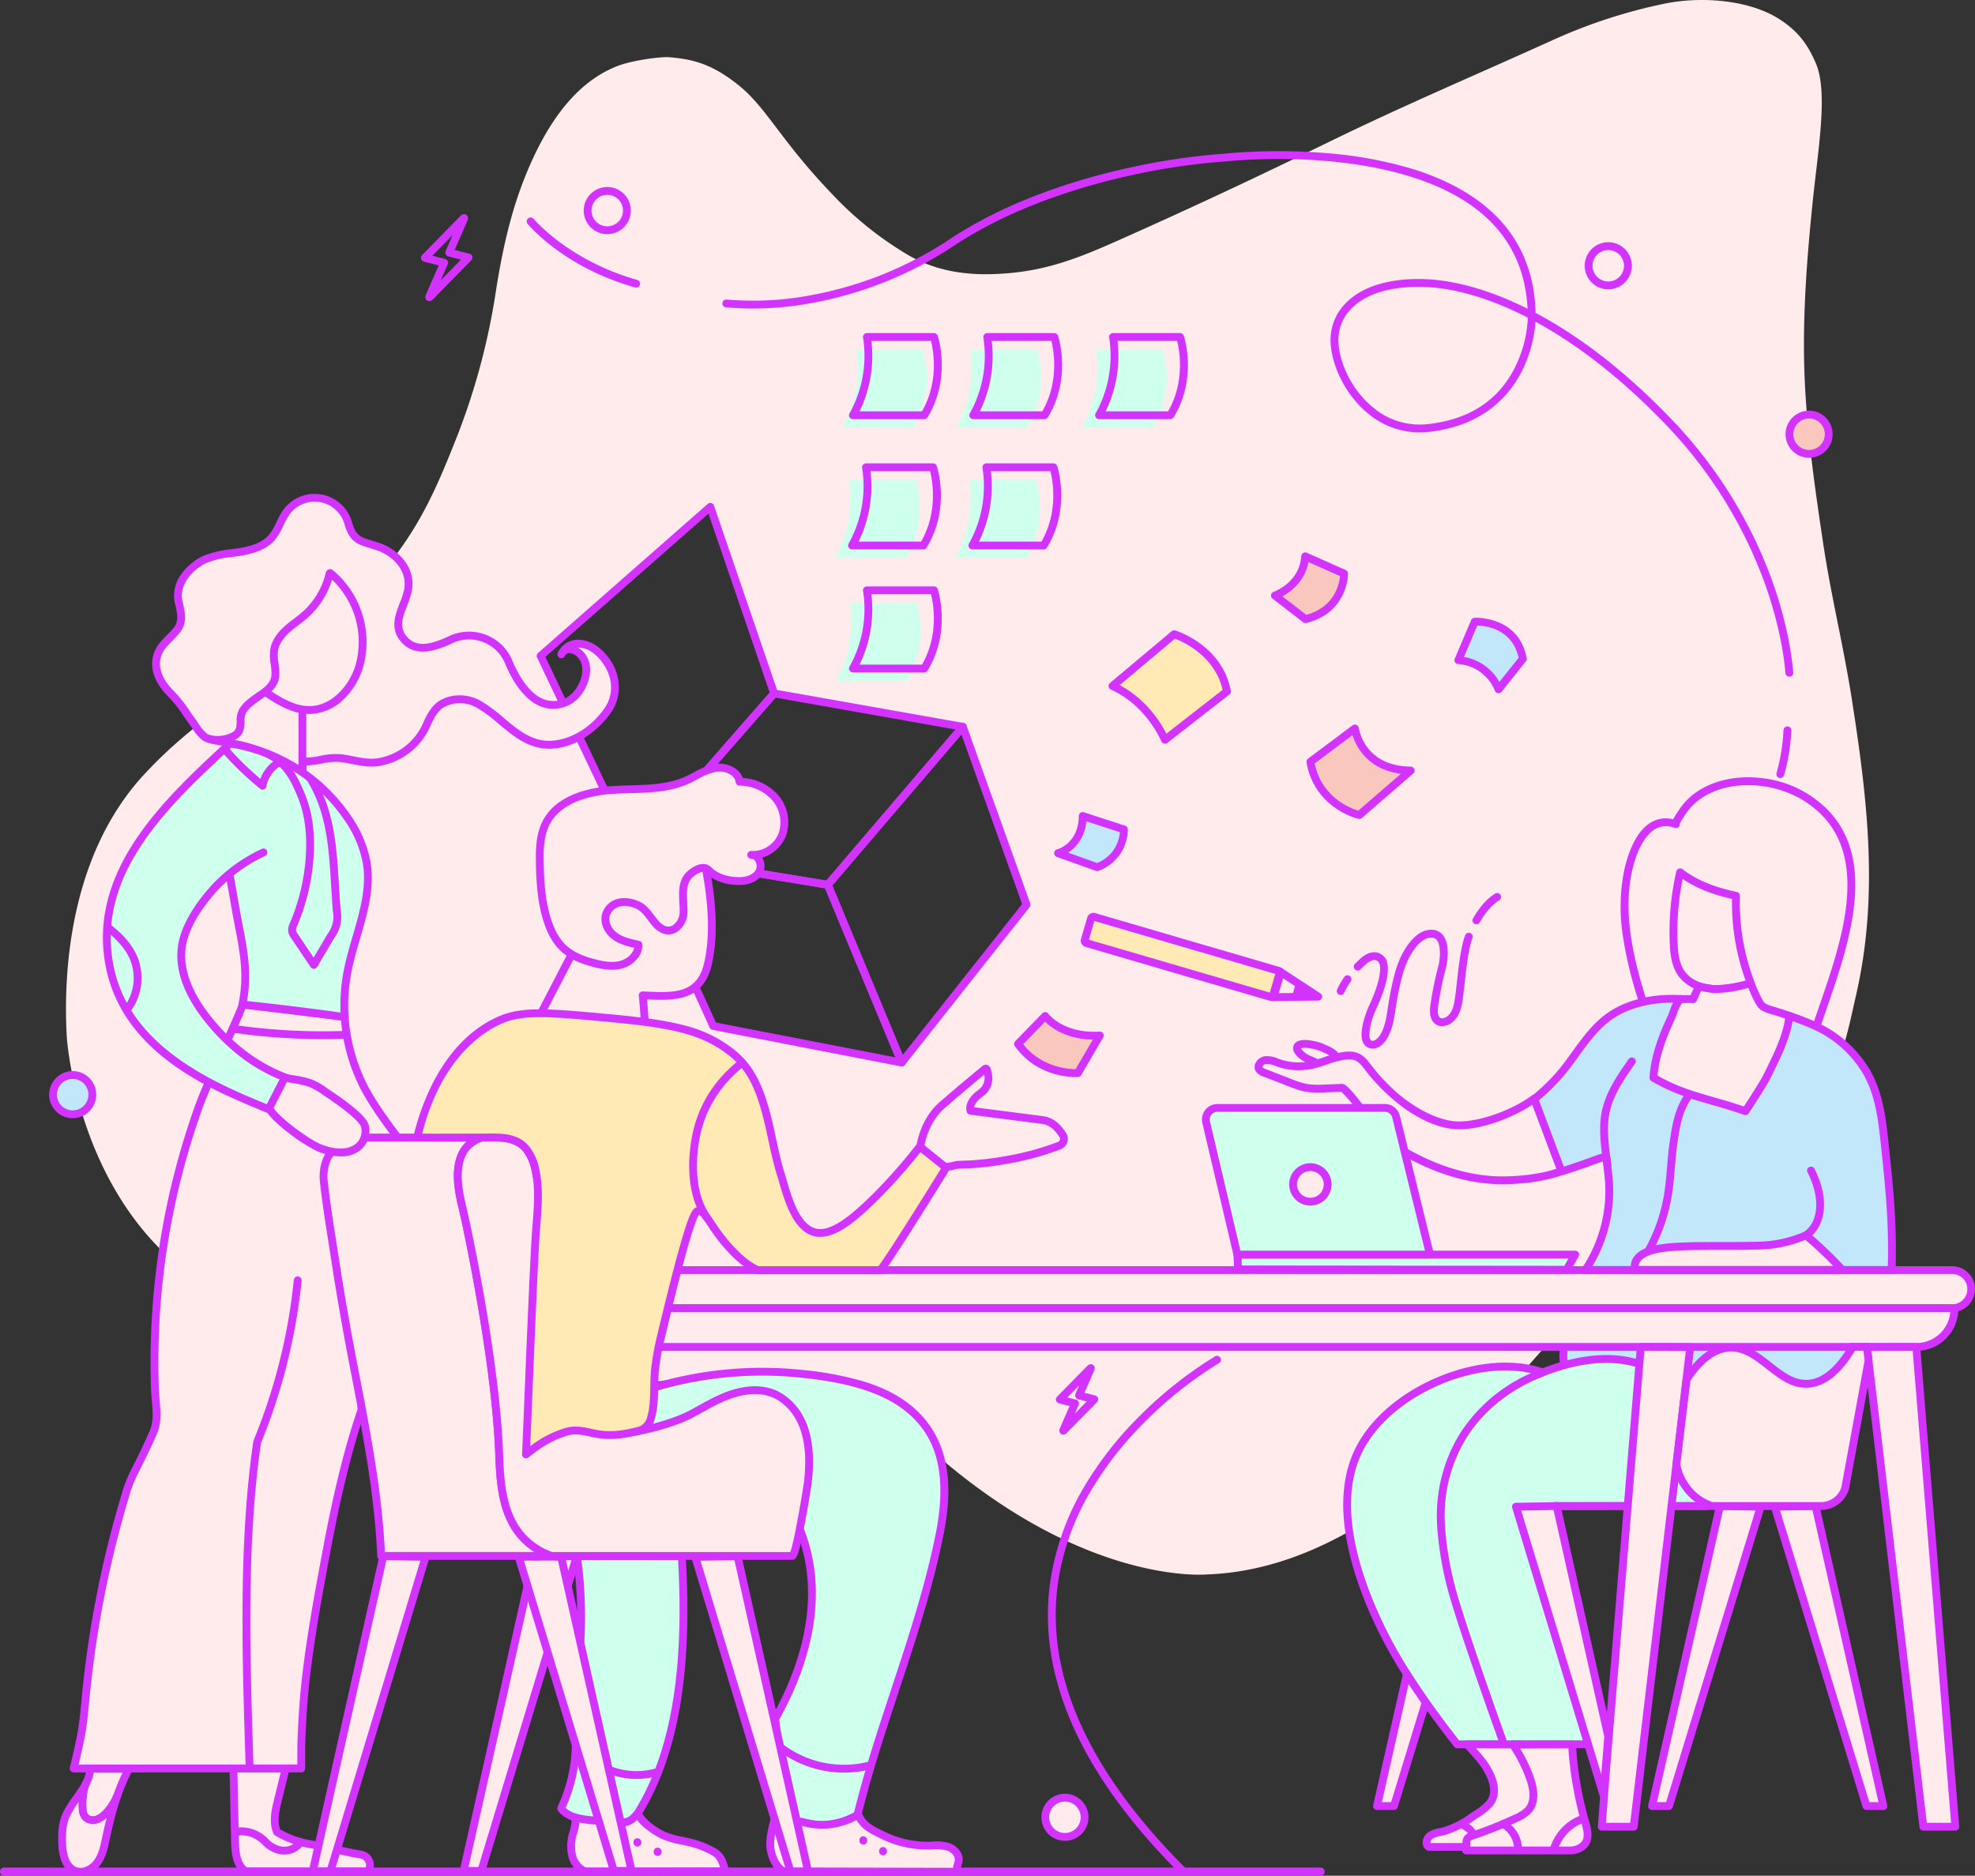 <svg id="Brand-sprint-exercices-marque-entreprise-alignement-strategique" xmlns="http://www.w3.org/2000/svg" xmlns:xlink="http://www.w3.org/1999/xlink" width="785.79" height="746.398" viewBox="0 0 785.79 746.398">
  <rect x="0" y="0" width="785.79" height="746.398" fill="#333333" stroke="none"/>
  <defs>
    <clipPath id="clip-path">
      <rect id="Rectangle_215" data-name="Rectangle 215" width="785.79" height="746.398" fill="none"/>
    </clipPath>
  </defs>
  <g id="Brand-sprint-exercices-marque-entreprise-alignement-strategique-2" data-name="Brand-sprint-exercices-marque-entreprise-alignement-strategique" clip-path="url(#clip-path)">
    <path id="Tracé_2862" data-name="Tracé 2862" d="M782.328,279.046c-3.607-23.1-8.286-41.123-11.6-63.282-3.478-23.242-6.6-45.4-7.383-67.5-.833-23.656,1.193-47.342,3.18-66.992,2.162-21.389,6.341-44.393,1.394-56.008-3.772-8.856-8.036-13.2-13.537-16.974C741.873-.342,721.76-1.541,707.3,1.54A209.87,209.87,0,0,0,662.914,16.09c-31.26,14.152-58.155,25.495-87.816,39.944C545.339,70.532,521.015,82,490.7,95.5c-15.243,6.791-28.048,12-44.974,13.281-9.961.755-25.842,1.091-40.9-8.451a136.972,136.972,0,0,1-27.92-22.66C356,55.947,350.583,43.054,339.383,34,328.367,25.1,320.5,23.533,311.719,22.769c-3.273-.285-15.906,1.264-21.975,4.064-14.456,6.1-24.7,19.963-32.046,35.7-7.913,16.94-11.991,33.945-15.16,54.471a269.171,269.171,0,0,1-16.45,59.613c-6.844,17.181-13.981,33.737-27.715,49.886-12.763,15.007-32.185,29.68-47.745,41.745-19.161,14.858-32.721,23.618-47.752,39.806C72.22,341.065,70.687,389.4,71.976,412.425c0,0,3.929,68.128,56.929,100.143,8.541,5.159,78.308,57.13,171.4,38.428,70.974-14.258,113.749,24.4,113.749,24.4,62.1,56.082,111.8,51.1,111.8,51.1,61.828-2.253,108.311-60.4,108.311-60.4,15.6-18.476,25.746-30.592,40.961-46.027,14.908-15.124,27.536-25.88,43.545-36.894,15.346-10.558,32.536-22.7,43.463-36.278,15.714-19.533,17.692-33.2,21.781-51.033,8.975-39.136,4.619-77.053-1.59-116.82M404.17,422.819l-74.981-14.551-31.371-68.834,55.59-63.515-55.59,63.515L260.508,261l67.509-59.314,25.392,74.23L428.5,289.214h0l25.343,70.8Z" transform="translate(-45.415 0)" fill="#ffebec"/>
    <path id="Tracé_2863" data-name="Tracé 2863" d="M925.728,921.918a1.5,1.5,0,0,1-.214-.015,1.558,1.558,0,0,1-1.224-.945l-29.4-70.74a1.558,1.558,0,0,1,.254-1.609l53.727-62.865a1.557,1.557,0,0,1,2.65.487l25.344,70.8a1.558,1.558,0,0,1-.245,1.491l-49.67,62.807a1.558,1.558,0,0,1-1.221.591m-27.6-72.012,28.016,67.412,47.492-60.053-24.147-67.456Z" transform="translate(-566.973 -497.542)" fill="#d333ff"/>
    <path id="Tracé_2864" data-name="Tracé 2864" d="M621.743,687.148a1.561,1.561,0,0,1-1.406-.888l-37.311-78.43a1.558,1.558,0,0,1,.378-1.839l67.509-59.314a1.557,1.557,0,0,1,2.5.666l25.392,74.23a1.558,1.558,0,0,1-.3,1.53l-55.59,63.515a1.557,1.557,0,0,1-1.172.532m-35.4-79.595,35.787,75.229,53.436-61.055-24.347-71.176Z" transform="translate(-369.34 -346.157)" fill="#d333ff"/>
    <path id="Tracé_2865" data-name="Tracé 2865" d="M763.228,828.183a1.548,1.548,0,0,1-.252-.021l-76.952-12.644a1.557,1.557,0,0,1-.92-2.562l55.59-63.515a1.556,1.556,0,0,1,1.443-.507l75.089,13.295a1.557,1.557,0,0,1,.912,2.545l-53.727,62.864a1.557,1.557,0,0,1-1.184.546M689.293,812.9l73.322,12.048L814,764.82,742.46,752.153Z" transform="translate(-433.873 -474.548)" fill="#d333ff"/>
    <path id="Tracé_2866" data-name="Tracé 2866" d="M792.628,1008.781a1.565,1.565,0,0,1-.3-.029L717.35,994.2a1.559,1.559,0,0,1-1.12-.883l-31.371-68.834a1.557,1.557,0,0,1,1.669-2.182l76.952,12.644a1.557,1.557,0,0,1,1.185.939l29.4,70.74a1.557,1.557,0,0,1-1.437,2.155m-73.9-17.484,71.346,13.845-27.955-67.262L688.9,925.848Z" transform="translate(-433.873 -584.405)" fill="#d333ff"/>
    <path id="Tracé_2867" data-name="Tracé 2867" d="M1698.093,1448.616s-.686,4.646.156,6.8l54.905,9.073s44.024,6.485,52.131,1.5,13.22-22.7,9.728-23.2-108.626-4.49-113.241-2-3.679,7.826-3.679,7.826" transform="translate(-1075.832 -912.443)" fill="#c2e7fa"/>
    <path id="Tracé_2868" data-name="Tracé 2868" d="M1788.875,1466.724c-14.969,0-35.463-2.93-38.641-3.4l-54.933-9.077a1.557,1.557,0,0,1-1.2-.969c-.881-2.25-.423-6.285-.278-7.367-.15-1.266-.443-6.516,4.51-9.193.914-.494,3.339-1.8,57.825-.312,26.437.725,54.456,1.861,56.377,2.135a2.812,2.812,0,0,1,2.314,2.51c.976,4.7-3.812,18.857-11.446,23.554-2.533,1.559-8.009,2.115-14.532,2.115m-92.07-15.383,53.909,8.908c12.063,1.776,44.808,5.555,51.061,1.707,6.917-4.257,10.815-17.918,10.024-20.36-3.373-.283-29-1.336-55.094-2.057-49.118-1.358-55.992-.4-56.919-.062-3.549,1.946-2.861,6.127-2.853,6.169a1.559,1.559,0,0,1,.007.5,20.762,20.762,0,0,0-.135,5.2" transform="translate(-1073.138 -909.743)" fill="#d333ff"/>
    <path id="Tracé_2869" data-name="Tracé 2869" d="M1616.436,1613.386l-10.975-78.726,59.738-.031-26.5-56.589c-12.943-4.082-26.821-1.268-39.133,3.66l-22.975,7.471-19.269,31.241-.561,52.941,19.643,46.207-6.227,9.884,18.044.031-.242-.07h32.574Z" transform="translate(-986.443 -935.32)" fill="#cfffed"/>
    <path id="Tracé_2870" data-name="Tracé 2870" d="M1585.527,1628.355h0l-18.044-.031a1.557,1.557,0,0,1-1.315-2.387l5.793-9.194-19.323-45.457a1.568,1.568,0,0,1-.124-.626l.561-52.941a1.567,1.567,0,0,1,.231-.8l19.269-31.241a1.556,1.556,0,0,1,.843-.663l22.927-7.455c15.162-6.059,28.663-7.3,40.131-3.68a1.559,1.559,0,0,1,.942.825l26.5,56.589a1.557,1.557,0,0,1-1.41,2.218l-57.95.03,10.716,76.867,4.093,15.933a1.557,1.557,0,0,1-1.508,1.945h-31.869a1.561,1.561,0,0,1-.462.07m-15.226-3.141,14.525.025a1.567,1.567,0,0,1,.46-.069h30.565l-3.616-14.073a1.511,1.511,0,0,1-.034-.172l-10.974-78.726a1.557,1.557,0,0,1,1.541-1.772l57.291-.03-25.171-53.746c-10.64-3.151-23.23-1.867-37.437,3.818-.032.013-.065.025-.1.035l-22.431,7.294-18.741,30.386-.553,52.182,19.515,45.907a1.555,1.555,0,0,1-.115,1.439Z" transform="translate(-983.75 -932.643)" fill="#d333ff"/>
    <path id="Tracé_2871" data-name="Tracé 2871" d="M677.6,1983.513a35.681,35.681,0,0,0-9.054-3.792c-3.74-.994-7.7-1.414-11.212-2.935s-10.694-6.379-10.493-9.887a10.848,10.848,0,0,1-7.075,2.449s-12.608,1.409-17.661.193l-.106,2.167c-.091,2.545-1.5,5.09-1.6,7.635a16.112,16.112,0,0,0,.687,6.6c.834,2.094,3.116,4.957,5.574,5.171l54.912-.12s-.84-5.618-3.977-7.484" transform="translate(-393.095 -1246.329)" fill="#ffebec"/>
    <path id="Tracé_2872" data-name="Tracé 2872" d="M623.974,1989.98c-.045,0-.09,0-.135-.006a7.151,7.151,0,0,1-4.373-2.344,12.055,12.055,0,0,1-2.511-3.8,17.45,17.45,0,0,1-.8-7.234,16.964,16.964,0,0,1,.86-4.2,14.453,14.453,0,0,0,.735-3.431l.107-2.188a1.557,1.557,0,0,1,1.92-1.438c4.732,1.138,17-.213,17.123-.226a1.2,1.2,0,0,1,.2-.01,9.336,9.336,0,0,0,6.158-2.167,1.557,1.557,0,0,1,2.449,1.364c-.1,1.766,4.605,6.226,9.557,8.368a36.4,36.4,0,0,0,7.029,1.955c1.3.272,2.646.553,3.965.9a37.151,37.151,0,0,1,9.45,3.959,9.712,9.712,0,0,1,3.831,5.243,18.756,18.756,0,0,1,.89,3.349,1.557,1.557,0,0,1-1.536,1.787l-54.912.121Zm-3.089-21.307-.021.417a16.942,16.942,0,0,1-.859,4.183,14.461,14.461,0,0,0-.734,3.431,14.867,14.867,0,0,0,.577,5.971c.737,1.851,2.633,4,4.2,4.19l52.881-.116c-.492-1.656-1.4-3.75-2.818-4.593a34.029,34.029,0,0,0-8.658-3.625c-1.237-.329-2.541-.6-3.8-.865a39.237,39.237,0,0,1-7.628-2.145c-2.595-1.123-8.864-4.875-10.833-8.853a11.264,11.264,0,0,1-6.039,1.545c-1.142.125-10.635,1.119-16.268.461" transform="translate(-390.4 -1243.635)" fill="#d333ff"/>
    <path id="Tracé_2873" data-name="Tracé 2873" d="M528.967,1702.071l8.459-11.917,11.131.078L510.58,1815.445h-7.016Z" transform="translate(-319.085 -1070.969)" fill="#ffebec"/>
    <path id="Tracé_2874" data-name="Tracé 2874" d="M507.886,1814.309H500.87a1.558,1.558,0,0,1-1.52-1.9l25.4-113.374a1.567,1.567,0,0,1,.25-.561l8.459-11.916a1.558,1.558,0,0,1,1.27-.656h.011l11.131.078a1.557,1.557,0,0,1,1.479,2.009L509.376,1813.2a1.557,1.557,0,0,1-1.49,1.105m-5.071-3.115h3.916l37.037-122.113-8.235-.058-7.808,11Z" transform="translate(-316.391 -1068.276)" fill="#d333ff"/>
    <path id="Tracé_2875" data-name="Tracé 2875" d="M253.51,1921.2l.6,28.033c.085,3.987.289,8.917,3.176,11.667l1.029.927h49.271c-.1.2.03-1.155.093-1.372a4.31,4.31,0,0,0-2.2-4.922,8.358,8.358,0,0,0-2.207-.6l-2.59-.452-15.724-3.349a40.074,40.074,0,0,1-14.08-4.951c-1.738-3.955-.726-8.517.311-12.711.887-3.586,2.218-9.052,3.1-12.638H253.484Z" transform="translate(-160.621 -1217.14)" fill="#ffebec"/>
    <path id="Tracé_2876" data-name="Tracé 2876" d="M304.862,1960.708a1.524,1.524,0,0,1-.232-.018H255.624a1.557,1.557,0,0,1-1.043-.4l-1.029-.928-.031-.029c-3.456-3.291-3.578-8.99-3.659-12.761l-.6-27.993-.023-.324a1.558,1.558,0,0,1,1.553-1.671H271.6a1.557,1.557,0,0,1,1.512,1.931c-.443,1.792-1,4.054-1.552,6.315s-1.11,4.529-1.553,6.323c-1.043,4.217-1.8,7.989-.584,11.251a38.792,38.792,0,0,0,13.074,4.5l.091.017,15.7,3.343,2.561.447a9.67,9.67,0,0,1,2.614.728,5.859,5.859,0,0,1,3.036,6.707c-.023.135-.058.469-.074.7a1.555,1.555,0,0,1-.131.977,1.6,1.6,0,0,1-1.431.891m1.626-2.531-.005.018.005-.018m-50.267-.6h47.214c.018-.1.037-.181.056-.248a2.745,2.745,0,0,0-1.379-3.084,7.125,7.125,0,0,0-1.8-.467l-2.591-.452-.056-.011-15.679-3.339a41.334,41.334,0,0,1-14.582-5.137,1.559,1.559,0,0,1-.644-.72c-2.026-4.611-.725-9.871.225-13.711.443-1.793,1-4.054,1.552-6.315.37-1.51.74-3.021,1.077-4.391H252.4l.575,26.807c.07,3.249.175,8.156,2.679,10.559Z" transform="translate(-157.927 -1214.446)" fill="#d333ff"/>
    <path id="Tracé_2877" data-name="Tracé 2877" d="M208.91,1143.978c-4.375-5.736-9.835-13.276-13.181-19.668a71.291,71.291,0,0,1-7.866-27.813l-.053-.522-40.61-4.926-.122.338c-.562,2.913-13.146,28.949-17.184,40.062a301.328,301.328,0,0,0-17.546,113c.213,5.576,1.638,11.59-.644,16.817-2.44,5.589-5.1,11.049-7.888,16.485a54.2,54.2,0,0,0-3.471,9.345,418.536,418.536,0,0,0-15.535,79.262c-.464,4.777-.847,9.568-1.654,14.3-.633,3.711-2.269,10.727-3.162,14.385l.811.031,89.732-.031c.02.645.012-8.091,0-8.231s.333-13.934,1.642-25.857c1.969-17.939,5.291-35.7,8.609-53.438,3.35-17.909,7.757-37.8,13.694-55.022l-.468-75.39Z" transform="translate(-50.688 -691.344)" fill="#ffebec"/>
    <path id="Tracé_2878" data-name="Tracé 2878" d="M167.846,1393.939a1.574,1.574,0,0,1-.323-.034l-89.41.031c-.02,0-.04,0-.06,0l-.811-.031a1.558,1.558,0,0,1-1.453-1.925c.868-3.558,2.507-10.568,3.14-14.278.668-3.911,1.05-7.96,1.419-11.875q.109-1.156.22-2.312a420.777,420.777,0,0,1,15.593-79.557,55.557,55.557,0,0,1,3.578-9.61c3.084-6,5.651-11.367,7.846-16.4,1.566-3.586,1.2-7.631.821-11.912-.124-1.387-.252-2.822-.306-4.222a302.888,302.888,0,0,1,17.638-113.59c2.168-5.966,6.672-15.962,10.646-24.781,3.07-6.814,6.244-13.859,6.473-15.044a1.546,1.546,0,0,1,.064-.233l.122-.337a1.564,1.564,0,0,1,1.653-1.018l40.61,4.926a1.557,1.557,0,0,1,1.362,1.388l.053.522c0,.015,0,.03,0,.044a70.058,70.058,0,0,0,7.693,27.2c2.639,5.042,6.9,11.4,13.039,19.446a1.559,1.559,0,0,1,.182,1.583l-14.757,32.814.466,75.051a1.549,1.549,0,0,1-.085.517c-4.981,14.45-9.442,32.376-13.636,54.8-3.258,17.419-6.627,35.431-8.592,53.322-1.32,12.023-1.633,25.561-1.633,25.67h0c0,.242.01,1.062.012,4.2,0,1.026,0,2.047,0,2.813,0,.467,0,.833-.015,1.129,0,.02,0,.042,0,.063h-.007c-.041.782-.182,1.042-.683,1.377a1.554,1.554,0,0,1-.865.263M145.6,1090.057c-.8,2.274-2.981,7.136-6.373,14.665-3.951,8.77-8.43,18.709-10.558,24.565A299.769,299.769,0,0,0,111.212,1241.7c.05,1.321.169,2.653.3,4.063.4,4.483.816,9.12-1.069,13.436-2.222,5.09-4.816,10.511-7.93,16.574a52.984,52.984,0,0,0-3.364,9.079,417.594,417.594,0,0,0-15.477,78.967q-.112,1.152-.219,2.3c-.375,3.972-.762,8.08-1.45,12.107-.548,3.208-1.817,8.777-2.727,12.6l87.027-.03c0-2.257,0-6.244-.01-6.619h0c0-1.129.37-14.459,1.647-26.083,1.977-18.007,5.357-36.078,8.626-53.554,4.2-22.447,8.67-40.439,13.667-54.991l-.466-75.125a1.56,1.56,0,0,1,.137-.648l14.516-32.279c-5.944-7.839-10.121-14.11-12.761-19.151a73.185,73.185,0,0,1-7.981-27.664Z" transform="translate(-47.995 -688.653)" fill="#d333ff"/>
    <path id="Tracé_2879" data-name="Tracé 2879" d="M629.439,965.349c-.351-2.279-.741-10.127-1.092-12.407,12.046.5,22.876,1.456,26.039-12.8,2.574-11.6,1.474-24.386-.6-36.062l-5-25.248-42.16,37.914L599.8,937.232l-11.678,22.482s11.64,2.518,15.007,2.955a73.99,73.99,0,0,1,15.091,3.055c7.109,2.245,11.224-.374,11.224-.374" transform="translate(-372.661 -556.875)" fill="#ffebec"/>
    <path id="Tracé_2880" data-name="Tracé 2880" d="M621.07,965.5a19.941,19.941,0,0,1-6.018-.98,68.517,68.517,0,0,0-13.534-2.836q-.674-.082-1.288-.16c-3.393-.44-14.658-2.873-15.136-2.977a1.558,1.558,0,0,1-1.053-2.24l11.622-22.372,6.79-20.368a1.559,1.559,0,0,1,.436-.666l42.161-37.913a1.557,1.557,0,0,1,2.569.856l5,25.248c2.619,14.719,2.812,26.714.6,36.7-3.279,14.78-14.653,14.57-25.809,14.095.114,1.248.229,2.823.349,4.454.18,2.46.366,5,.532,6.082a1.557,1.557,0,0,1-.7,1.551,12.771,12.771,0,0,1-6.512,1.525m-33.322-9.57c3.465.735,10.455,2.191,12.883,2.506.4.052.824.1,1.265.158a71.312,71.312,0,0,1,14.094,2.958c4.546,1.436,7.66.716,9.073.184-.137-1.329-.274-3.207-.417-5.165-.18-2.458-.366-5-.532-6.078a1.556,1.556,0,0,1,.378-1.275,1.578,1.578,0,0,1,1.225-.518l1.185.05c11.449.491,20.493.881,23.269-11.63,2.126-9.578,1.924-21.175-.616-35.452L645.1,879.131l-39.818,35.807-6.7,20.094a1.574,1.574,0,0,1-.1.226Z" transform="translate(-369.968 -554.182)" fill="#d333ff"/>
    <path id="Tracé_2881" data-name="Tracé 2881" d="M227.732,645.626c5.224.415,10.344-2.036,15.754-1.242,5,.733,9.98,2.423,15.069,1.422a25.632,25.632,0,0,0,17.5-12.612c1.545-2.869,2.562-6.091,4.755-8.5,4.156-4.568,11.682-4.817,17.062-1.786,8.935,5.033,15.783,15.324,26.726,16.057,9.767.654,19.035-5.853,24.418-13.394,5.625-7.879,2.975-17.792-4.034-23.774-4.339-3.7-11.174-4.8-14.269,1.228,1.708-3.326,5.5-2.2,7.685.144,5.125,5.5.535,16.037-5.51,18.729-11.835,5.268-19.678-7.239-23.314-16.276-3.321-8.254-14.123-12.518-22.187-8.757-5.91,2.756-14.059,6.212-19.275.177-5.262-6.089.033-12.673,1.472-19.021,1.942-8.572-4.638-15.6-12.344-18.053-6.289-2-9.155-2.1-11.186-8.656l-.208-.744a13.9,13.9,0,0,0-24.465-4.219c-2.3,3.108-3.255,7.095-5.759,10.044-3.049,3.592-7.9,5.069-12.547,5.831s-9.467,1.008-13.8,2.866c-6.4,2.747-12.564,9.809-10.821,17.176.856,3.618,1.956,7.665-.629,10.974-3.267,4.182-7.751,6.521-8.326,12.477-.474,4.916,2.419,9.573,5.949,13.026,3.262,3.191,5.7,7.328,8.4,10.98,1.528,2.067,2.781,4.447,4.8,6.041,2.077,1.641,8.4,2.019,8.982,2.411a52.942,52.942,0,0,1,11.255,2.681c7.249,2.385,16.275,7.109,18.8,9.166Z" transform="translate(-107.369 -342.639)" fill="#ffebec"/>
    <path id="Tracé_2882" data-name="Tracé 2882" d="M224.994,648.888a1.557,1.557,0,0,1-.984-.35c-2.326-1.895-11.233-6.568-18.3-8.895a52.615,52.615,0,0,0-10.886-2.608,1.573,1.573,0,0,1-.563-.152c-.255-.069-.991-.186-1.59-.281-3.137-.5-6.084-1.05-7.678-2.308a19.542,19.542,0,0,1-3.914-4.653c-.4-.59-.775-1.147-1.172-1.685-.789-1.068-1.564-2.187-2.314-3.27a51.3,51.3,0,0,0-5.924-7.522c-4.591-4.489-6.868-9.564-6.411-14.289.462-4.788,3.155-7.5,5.758-10.129a36.311,36.311,0,0,0,2.891-3.158c2.023-2.59,1.219-5.966.442-9.23l-.1-.426a14.177,14.177,0,0,1,2.6-11.573,22.049,22.049,0,0,1,9.128-7.393,40.911,40.911,0,0,1,10.792-2.483c1.11-.151,2.259-.307,3.367-.488,5.634-.923,9.324-2.608,11.612-5.3a22.6,22.6,0,0,0,2.918-5.006,29.4,29.4,0,0,1,2.777-4.957,15.459,15.459,0,0,1,27.206,4.692l.212.757c1.553,5,3.343,5.541,8.118,6.983.64.193,1.32.4,2.045.629a21.329,21.329,0,0,1,10.562,7.276,14.919,14.919,0,0,1,2.83,12.6A39.36,39.36,0,0,1,266.643,581c-1.77,4.6-3.3,8.573-.048,12.333,4.3,4.973,10.972,2.446,17.438-.57a18.656,18.656,0,0,1,24.29,9.587c1.549,3.85,5.871,13.1,12.528,15.791a10.657,10.657,0,0,0,8.708-.356c3.006-1.338,5.768-5.156,6.567-9.079.343-1.682.6-4.848-1.563-7.165a4.772,4.772,0,0,0-3.65-1.708,2,2,0,0,0-1.508,1.209l0,0a1.558,1.558,0,0,1-2.771-1.423,8.877,8.877,0,0,1,6.258-4.931c3.317-.656,7.306.583,10.407,3.23,8.192,6.992,10,17.869,4.29,25.863-4.955,6.942-14.683,14.779-25.789,14.042-7.615-.51-13.267-5.246-18.732-9.827a59.207,59.207,0,0,0-8.654-6.427c-5.711-3.217-12.186-1.775-15.146,1.477a20.866,20.866,0,0,0-3.166,5.389c-.428.924-.872,1.878-1.37,2.8a27.091,27.091,0,0,1-18.565,13.4c-4.06.8-7.971.029-11.754-.717-1.266-.249-2.574-.507-3.842-.693a24.68,24.68,0,0,0-7.969.564,37.778,37.778,0,0,1-6.018.74l-.03,2.81a1.559,1.559,0,0,1-1.557,1.541m-29.668-14.933a57.68,57.68,0,0,1,11.354,2.729,92.718,92.718,0,0,1,16.788,7.731l.016-1.5a1.558,1.558,0,0,1,1.68-1.536,27.216,27.216,0,0,0,6.89-.651,27.442,27.442,0,0,1,8.967-.58c1.344.2,2.69.462,3.992.719,3.648.718,7.093,1.4,10.55.716a23.946,23.946,0,0,0,16.426-11.823c.454-.844.859-1.715,1.287-2.638a23.5,23.5,0,0,1,3.687-6.173c4.385-4.819,12.544-5.721,18.979-2.095a62.415,62.415,0,0,1,9.125,6.753c5.317,4.456,10.338,8.665,16.94,9.107,6.143.414,15.863-2.68,23.047-12.745,5.376-7.531,2.169-16.61-3.778-21.685a10.4,10.4,0,0,0-6.7-2.66,9.224,9.224,0,0,1,2.268,1.786c2.305,2.474,3.135,5.993,2.337,9.91-1,4.911-4.435,9.558-8.352,11.3a13.79,13.79,0,0,1-11.144.4c-7.485-3.03-12.14-12.274-14.248-17.515a15.553,15.553,0,0,0-20.084-7.927c-5.212,2.43-14.913,6.955-21.111-.216-4.471-5.172-2.363-10.652-.5-15.488a36.528,36.528,0,0,0,1.633-4.9c1.754-7.737-4.356-14.018-11.3-16.224-.71-.226-1.377-.427-2-.616-5.086-1.536-8.155-2.463-10.2-9.063,0-.014-.008-.027-.012-.041l-.208-.744a12.344,12.344,0,0,0-21.714-3.711,26.529,26.529,0,0,0-2.468,4.443,25.3,25.3,0,0,1-3.356,5.681c-3.669,4.322-9.452,5.7-13.482,6.36-1.151.189-2.321.348-3.452.5a37.991,37.991,0,0,0-9.983,2.259c-6.052,2.6-11.417,9.06-9.92,15.387l.1.421c.859,3.608,1.928,8.1-1.017,11.87a38.8,38.8,0,0,1-3.134,3.432c-2.422,2.443-4.514,4.553-4.87,8.235-.491,5.085,3.228,9.553,5.489,11.763a53.582,53.582,0,0,1,6.307,7.975c.737,1.064,1.5,2.163,2.258,3.192.437.59.85,1.2,1.249,1.794a16.959,16.959,0,0,0,3.263,3.951c1.087.859,4.436,1.391,6.236,1.677a14.611,14.611,0,0,1,2.17.429m-1.255,2.821,0,0,0,0" transform="translate(-104.677 -339.947)" fill="#d333ff"/>
    <path id="Tracé_2883" data-name="Tracé 2883" d="M615.747,1690.154c1.489,9.368,2.214,24.956,1.387,34.406l-1.849,41.506a60.435,60.435,0,0,1-5.353,23.493l-.406,1.006c2.661,4.031,9.9,4.594,14.716,4.926l9.557.639a6.292,6.292,0,0,0,4.536-1.824l1.613-1.74c18.016-28.805,19.531-68.447,17.562-102.365Z" transform="translate(-386.228 -1070.969)" fill="#cfffed"/>
    <path id="Tracé_2884" data-name="Tracé 2884" d="M631.207,1795c-.1,0-.164,0-.181,0l-9.58-.641c-4.782-.329-12.781-.879-15.912-5.622a1.557,1.557,0,0,1-.145-1.44l.406-1.006c.008-.02.017-.04.026-.06a59.186,59.186,0,0,0,5.214-22.886l1.85-41.541c0-.022,0-.044,0-.066a170.865,170.865,0,0,0-1.374-34.025,1.557,1.557,0,0,1,1.538-1.8h0l41.764.046a1.558,1.558,0,0,1,1.553,1.467c1.193,20.549.769,38.015-1.3,53.4-2.668,19.862-8.219,36.646-16.5,49.884a1.532,1.532,0,0,1-.178.232l-1.613,1.741a7.85,7.85,0,0,1-5.578,2.324m0-3.113a4.757,4.757,0,0,0,3.291-1.33l1.511-1.631c8-12.84,13.375-29.165,15.975-48.522,1.99-14.817,2.436-31.624,1.358-51.337l-38.486-.043A173.452,173.452,0,0,1,616,1721.969l-1.848,41.473a62.282,62.282,0,0,1-5.476,24.036l-.059.146c2.667,2.905,9.1,3.348,13.045,3.62l9.553.639Z" transform="translate(-383.534 -1068.276)" fill="#d333ff"/>
    <path id="Tracé_2885" data-name="Tracé 2885" d="M615.581,264.114a1.56,1.56,0,0,1-.422-.059c-28.133-7.913-42.177-24.582-42.762-25.288a1.557,1.557,0,1,1,2.4-1.985C574.98,237,588.9,253.436,616,261.057a1.558,1.558,0,0,1-.421,3.057" transform="translate(-362.473 -149.679)" fill="#d333ff"/>
    <path id="Tracé_2886" data-name="Tracé 2886" d="M1209.038,373.317a1.557,1.557,0,0,1-1.55-1.431c-.453-5.546-2.3-20.495-9.634-39.485a179.756,179.756,0,0,0-39.074-60.518c-16.631-17.148-33.684-30.526-50.739-39.807a52.663,52.663,0,0,1-5.385,19.608c-4.9,9.739-15.317,21.85-37.091,24.236a31.949,31.949,0,0,1-24.693-7.782c-9.338-7.955-13.925-19.561-14.328-27.535a20.755,20.755,0,0,1,5.866-15.772c6.22-6.488,16.529-9.861,29.792-9.744,12.723.108,27.457,4.194,42.692,11.83-.734-14.969-6.416-27.323-16.922-36.768-17.152-15.422-44.38-20.54-64.2-22.117a228.77,228.77,0,0,0-39.539.3l-.1.008a255.679,255.679,0,0,0-36.474,5.374c-19.205,4.162-47.048,12.381-70.625,27.9a151.624,151.624,0,0,1-58.566,23.314A125.119,125.119,0,0,1,787,226.43c-.394-.031-.8-.064-.906-.064a1.557,1.557,0,0,1,0-3.115c.222,0,.553.026,1.153.074a122.076,122.076,0,0,0,30.712-1.464,148.533,148.533,0,0,0,57.368-22.843c24-15.8,52.257-24.138,71.738-28.356a260.025,260.025,0,0,1,36.863-5.424,232.612,232.612,0,0,1,40.035-.314,163.474,163.474,0,0,1,34.826,6.268c12.855,3.946,23.375,9.544,31.267,16.638,11.574,10.4,17.629,24.1,18.02,40.727,17.82,9.458,35.622,23.3,52.945,41.159a182.84,182.84,0,0,1,39.744,61.564c7.483,19.37,9.369,34.673,9.833,40.354a1.557,1.557,0,0,1-1.426,1.679q-.064.005-.128.005M1061.556,218.2c-12.089,0-21.38,3.033-26.9,8.788a17.713,17.713,0,0,0-5,13.459c.369,7.305,4.605,17.968,13.237,25.321a28.9,28.9,0,0,0,22.335,7.056c16.365-1.793,28.022-9.376,34.648-22.54a49.077,49.077,0,0,0,5.1-19.347c0-.162,0-.323,0-.484l-.146-.075c-15.288-7.858-30.038-12.068-42.655-12.175l-.619,0" transform="translate(-497.122 -104.06)" fill="#d333ff"/>
    <path id="Tracé_2887" data-name="Tracé 2887" d="M1930.792,809.583a1.558,1.558,0,0,1-1.489-2.016,76.306,76.306,0,0,0,2.754-17,1.557,1.557,0,1,1,3.112.105,78.044,78.044,0,0,1-2.89,17.808,1.558,1.558,0,0,1-1.488,1.1" transform="translate(-1222.462 -499.993)" fill="#d333ff"/>
    <path id="Tracé_2888" data-name="Tracé 2888" d="M1191.891,1679.361a1.553,1.553,0,0,1-1.1-.455c-39.425-39.307-56.881-78.207-51.883-115.62a103,103,0,0,1,13.528-38.376,140.456,140.456,0,0,1,22.2-28.344,160.909,160.909,0,0,1,29.951-23.672,1.557,1.557,0,0,1,1.543,2.705,157.736,157.736,0,0,0-29.361,23.238,137.219,137.219,0,0,0-21.679,27.7,99.863,99.863,0,0,0-13.1,37.181c-4.853,36.392,12.3,74.4,51,112.981a1.557,1.557,0,0,1-1.1,2.66" transform="translate(-721.142 -933.172)" fill="#d333ff"/>
    <path id="Tracé_2889" data-name="Tracé 2889" d="M643.3,221.89a9.371,9.371,0,1,1,9.371-9.371,9.382,9.382,0,0,1-9.371,9.371m0-15.628a6.257,6.257,0,1,0,6.257,6.257,6.263,6.263,0,0,0-6.257-6.257" transform="translate(-401.689 -128.725)" fill="#d333ff"/>
    <path id="Tracé_2890" data-name="Tracé 2890" d="M1730.423,281.831a9.371,9.371,0,1,1,9.371-9.371,9.381,9.381,0,0,1-9.371,9.371m0-15.627a6.256,6.256,0,1,0,6.257,6.257,6.264,6.264,0,0,0-6.257-6.257" transform="translate(-1090.547 -166.707)" fill="#d333ff"/>
    <path id="Tracé_2891" data-name="Tracé 2891" d="M1150.869,1960.383a7.814,7.814,0,1,1-7.814-7.814,7.814,7.814,0,0,1,7.814,7.814" transform="translate(-719.347 -1237.248)" fill="#ffebec"/>
    <path id="Tracé_2892" data-name="Tracé 2892" d="M1140.362,1967.06a9.371,9.371,0,1,1,9.371-9.371,9.381,9.381,0,0,1-9.371,9.371m0-15.627a6.256,6.256,0,1,0,6.257,6.256,6.264,6.264,0,0,0-6.257-6.256" transform="translate(-716.654 -1234.555)" fill="#d333ff"/>
    <path id="Tracé_2893" data-name="Tracé 2893" d="M460.516,267.255a1.558,1.558,0,0,1-1.526-1.249,1.686,1.686,0,0,1,.057-1.036c.073-.189.155-.376.238-.563l4.982-11.387-5.883-1.506a1.557,1.557,0,0,1-.783-2.538l.058-.067c.067-.078.126-.145.188-.209l13.338-13.6q.912-.929,1.829-1.855a2.089,2.089,0,0,1,.546-.388,1.553,1.553,0,0,1,2.349,1.439,1.992,1.992,0,0,1-.156.8q-1.137,2.607-2.282,5.218l-.957,2.185q-.957,2.187-1.913,4.373l5.9,1.51a1.557,1.557,0,0,1,.725,2.6l-15.342,15.642a1.783,1.783,0,0,1-.95.57,1.563,1.563,0,0,1-.418.057m1.432-1.155v0m-2.973-.177h0m0,0h0m0,0v0m2.782-16.754,5.049,1.293a1.557,1.557,0,0,1,1.059,2.089l-.029.074c-.029.073-.056.14-.084.2l-2.666,6.095,8.025-8.184-5.041-1.291a1.557,1.557,0,0,1-1.075-2.046l.019-.054c.03-.086.059-.165.093-.242q1.278-2.924,2.556-5.845l.119-.271Zm13.466-13.719,0,0,0,0m.684-1.106v0m-3.007-.482,0,0,0,0" transform="translate(-289.713 -147.411)" fill="#d333ff"/>
    <path id="Tracé_2894" data-name="Tracé 2894" d="M1149.672,1509.8a1.557,1.557,0,0,1-1.526-1.244,1.664,1.664,0,0,1,.061-1.01c.06-.155.128-.31.2-.465l3.781-8.641-4.279-1.1a1.557,1.557,0,0,1-.784-2.535l.042-.049c.059-.07.111-.129.167-.185l10.545-10.748q.721-.736,1.448-1.469a1.975,1.975,0,0,1,.514-.366l-.013.008a1.557,1.557,0,0,1,2.346,1.431,1.88,1.88,0,0,1-.149.752q-.951,2.18-1.906,4.358l-2.013,4.6.01,0,4.28,1.1a1.557,1.557,0,0,1,.726,2.6l-12.125,12.364a1.8,1.8,0,0,1-.407.339,1.776,1.776,0,0,1-.5.2,1.55,1.55,0,0,1-.407.054m1.437-1.121v0m-2.976-.2h0m0,0h0m0,0v0m0,0v0m0,0v0m3.152-13.469,3.444.882a1.557,1.557,0,0,1,1.058,2.091l-.023.057c-.024.062-.046.118-.071.173l-1.4,3.19,4.705-4.8-3.437-.88a1.557,1.557,0,0,1-1.076-2.045l.013-.037c.027-.078.053-.148.083-.217l1.4-3.208Zm10.883-11.516h0Zm0,0h0Z" transform="translate(-726.63 -938.936)" fill="#d333ff"/>
    <path id="Tracé_2895" data-name="Tracé 2895" d="M920.026,379.632h26.69s5.278,16.1-3.89,31.126H914.458a47.944,47.944,0,0,0,5.568-31.126" transform="translate(-579.448 -240.554)" fill="#cfffed"/>
    <path id="Tracé_2896" data-name="Tracé 2896" d="M951.986,396.045H923.617a1.557,1.557,0,0,1-1.306-2.405,46.857,46.857,0,0,0,5.335-30.045,1.558,1.558,0,0,1,1.539-1.791h26.69a1.557,1.557,0,0,1,1.48,1.072c.225.685,5.394,16.959-4.04,32.423a1.558,1.558,0,0,1-1.33.746M926.26,392.93H951.1c6.83-11.863,4.506-24.342,3.592-28.012H930.966a50.369,50.369,0,0,1-4.706,28.012" transform="translate(-584.265 -229.258)" fill="#d333ff"/>
    <path id="Tracé_2897" data-name="Tracé 2897" d="M1043.875,379.632h26.69s5.278,16.1-3.89,31.126h-28.368a47.944,47.944,0,0,0,5.568-31.126" transform="translate(-657.925 -240.554)" fill="#cfffed"/>
    <path id="Tracé_2898" data-name="Tracé 2898" d="M1082.679,396.045H1054.31A1.557,1.557,0,0,1,1053,393.64a46.859,46.859,0,0,0,5.335-30.045,1.558,1.558,0,0,1,1.54-1.791h26.69a1.557,1.557,0,0,1,1.48,1.072c.225.685,5.394,16.959-4.04,32.423a1.558,1.558,0,0,1-1.329.746m-25.725-3.115h24.838c6.83-11.863,4.506-24.342,3.592-28.012h-23.724a50.37,50.37,0,0,1-4.706,28.012" transform="translate(-667.079 -229.258)" fill="#d333ff"/>
    <path id="Tracé_2899" data-name="Tracé 2899" d="M1180.464,379.632h26.689s5.279,16.1-3.89,31.126H1174.9a47.946,47.946,0,0,0,5.568-31.126" transform="translate(-744.475 -240.554)" fill="#cfffed"/>
    <path id="Tracé_2900" data-name="Tracé 2900" d="M1219.267,396.045H1190.9a1.557,1.557,0,0,1-1.306-2.405,46.858,46.858,0,0,0,5.335-30.045,1.558,1.558,0,0,1,1.539-1.791h26.69a1.557,1.557,0,0,1,1.48,1.072c.225.685,5.394,16.959-4.04,32.423a1.558,1.558,0,0,1-1.329.746m-25.725-3.115h24.838c6.83-11.863,4.506-24.342,3.592-28.012h-23.725a50.37,50.37,0,0,1-4.706,28.012" transform="translate(-753.628 -229.258)" fill="#d333ff"/>
    <path id="Tracé_2901" data-name="Tracé 2901" d="M912.2,521.133h26.69s5.278,16.1-3.89,31.126H906.632a47.944,47.944,0,0,0,5.568-31.126" transform="translate(-574.489 -330.217)" fill="#cfffed"/>
    <path id="Tracé_2902" data-name="Tracé 2902" d="M951,537.546H922.635a1.557,1.557,0,0,1-1.306-2.405,46.855,46.855,0,0,0,5.335-30.045,1.558,1.558,0,0,1,1.54-1.791h26.69a1.557,1.557,0,0,1,1.48,1.072c.225.685,5.394,16.959-4.04,32.423a1.558,1.558,0,0,1-1.329.746m-25.725-3.115h24.838c6.81-11.831,4.5-24.335,3.589-28.012H929.984a50.371,50.371,0,0,1-4.706,28.012" transform="translate(-583.643 -318.92)" fill="#d333ff"/>
    <path id="Tracé_2903" data-name="Tracé 2903" d="M1042.894,521.133h26.69s5.278,16.1-3.89,31.126h-28.368a47.944,47.944,0,0,0,5.569-31.126" transform="translate(-657.303 -330.217)" fill="#cfffed"/>
    <path id="Tracé_2904" data-name="Tracé 2904" d="M1081.7,537.546h-28.368a1.557,1.557,0,0,1-1.306-2.405,46.856,46.856,0,0,0,5.335-30.045,1.558,1.558,0,0,1,1.54-1.791h26.69a1.557,1.557,0,0,1,1.48,1.072c.225.685,5.394,16.959-4.04,32.423a1.558,1.558,0,0,1-1.329.746m-25.725-3.115h24.838c6.81-11.831,4.5-24.335,3.589-28.012h-23.722a50.371,50.371,0,0,1-4.706,28.012" transform="translate(-666.456 -318.92)" fill="#d333ff"/>
    <path id="Tracé_2905" data-name="Tracé 2905" d="M1208.2,709.492l24.536-20.61s17.745,5.47,21,22.769l-24.675,19.237s-5.946-14.722-20.864-21.4" transform="translate(-765.577 -436.511)" fill="#ffe9b5"/>
    <path id="Tracé_2906" data-name="Tracé 2906" d="M1226.37,729.751a1.556,1.556,0,0,1-1.444-.974c-.057-.14-5.917-14.232-20.055-20.558a1.557,1.557,0,0,1-.366-2.614L1229.04,685a1.561,1.561,0,0,1,1.461-.3c.761.234,18.682,5.954,22.074,23.969a1.559,1.559,0,0,1-.573,1.517l-24.674,19.237a1.556,1.556,0,0,1-.957.329m-18.026-23.3c10.86,5.71,16.585,15.291,18.612,19.315l22.367-17.438c-3.044-13.461-15.686-19.115-18.964-20.37Z" transform="translate(-762.884 -433.818)" fill="#d333ff"/>
    <path id="Tracé_2907" data-name="Tracé 2907" d="M1463.049,808l-20.444,17.7s-16.509-3.835-19.446-21.191l17.69-13.251s2.255,16.492,22.2,16.741" transform="translate(-901.787 -501.38)" fill="#f9c7bd"/>
    <path id="Tracé_2908" data-name="Tracé 2908" d="M1439.912,824.562a1.553,1.553,0,0,1-.352-.04,29.247,29.247,0,0,1-9.159-4.326,27.15,27.15,0,0,1-11.471-18.123,1.558,1.558,0,0,1,.6-1.506l17.691-13.25a1.558,1.558,0,0,1,2.477,1.036c.088.615,2.371,15.166,20.677,15.395a1.557,1.557,0,0,1,1,2.734l-20.444,17.7a1.557,1.557,0,0,1-1.02.38m-17.738-22.083c2.759,13.509,14.26,17.866,17.348,18.8L1456.48,806.6c-8.505-1.08-13.333-5.269-15.958-8.837a22.558,22.558,0,0,1-3.316-6.543Z" transform="translate(-899.093 -498.687)" fill="#d333ff"/>
    <path id="Tracé_2909" data-name="Tracé 2909" d="M1138.171,1111.343l-8.748,14.943s-14.807,1.013-23.773-11.6l10.79-11.093s6.383,8.662,21.731,7.75" transform="translate(-700.597 -699.293)" fill="#f9c7bd"/>
    <path id="Tracé_2910" data-name="Tracé 2910" d="M1125.845,1125.173c-3.6,0-16.05-.87-24.159-12.278a1.557,1.557,0,0,1,.153-1.988l10.79-11.094a1.557,1.557,0,0,1,2.37.162c.241.32,6.151,7.967,20.385,7.12a1.558,1.558,0,0,1,1.437,2.341l-8.748,14.943a1.557,1.557,0,0,1-1.238.767c-.086.006-.432.026-.99.026M1105,1112.125c7.193,9.121,17.848,9.9,20.827,9.926l6.9-11.78c-10.617-.139-16.628-4.738-19.019-7.1Z" transform="translate(-697.903 -696.6)" fill="#d333ff"/>
    <path id="Tracé_2911" data-name="Tracé 2911" d="M1583.837,690.58l6.5-15.284s16.163-1.054,19.149,14.757l-9.662,12.122a18.745,18.745,0,0,0-15.987-11.595" transform="translate(-1003.601 -427.893)" fill="#c2e7fa"/>
    <path id="Tracé_2912" data-name="Tracé 2912" d="M1597.131,701.048a1.53,1.53,0,0,1-.261-.022,1.557,1.557,0,0,1-1.209-1.021,17.058,17.058,0,0,0-14.65-10.558,1.557,1.557,0,0,1-1.3-2.161l6.5-15.284a1.557,1.557,0,0,1,1.332-.945c.175-.013,17.575-.948,20.781,16.022a1.559,1.559,0,0,1-.312,1.26l-9.662,12.122a1.557,1.557,0,0,1-1.217.587m-13.752-14.429a20,20,0,0,1,14.082,9.96l7.661-9.611c-2.594-11.652-13.182-12.756-16.441-12.815Z" transform="translate(-1000.907 -425.208)" fill="#d333ff"/>
    <path id="Tracé_2913" data-name="Tracé 2913" d="M1158.926,886.334l16.369,5.335a15.954,15.954,0,0,1-10.652,15.025l-15.537-5.568s9.628-2.451,9.821-14.792" transform="translate(-728.132 -561.627)" fill="#c2e7fa"/>
    <path id="Tracé_2914" data-name="Tracé 2914" d="M1161.949,905.558a1.557,1.557,0,0,1-.525-.091l-15.537-5.569a1.557,1.557,0,0,1,.141-2.975c.339-.09,8.477-2.373,8.648-13.307a1.557,1.557,0,0,1,2.04-1.456l16.368,5.335a1.556,1.556,0,0,1,1.073,1.411,17.675,17.675,0,0,1-11.655,16.551,1.556,1.556,0,0,1-.553.1m-11.5-7.333,11.471,4.112a14.079,14.079,0,0,0,8.082-8.007,15.431,15.431,0,0,0,1-4.238l-13.335-4.346a16.641,16.641,0,0,1-5.384,11.083,15.469,15.469,0,0,1-1.833,1.4" transform="translate(-725.439 -558.933)" fill="#d333ff"/>
    <path id="Tracé_2915" data-name="Tracé 2915" d="M1396.667,604.267l15.47,6.876s.132,14.28-15.338,18.115l-12.165-9.388s11.239-3.967,12.032-15.6" transform="translate(-877.375 -382.895)" fill="#f9c7bd"/>
    <path id="Tracé_2916" data-name="Tracé 2916" d="M1394.105,628.121a1.558,1.558,0,0,1-.951-.325l-12.165-9.388a1.557,1.557,0,0,1,.433-2.7c.417-.149,10.285-3.8,11-14.24a1.557,1.557,0,0,1,2.186-1.317l15.47,6.876a1.556,1.556,0,0,1,.925,1.408,20.923,20.923,0,0,1-2.015,8.3c-1.878,4-5.919,9.216-14.506,11.345a1.551,1.551,0,0,1-.374.046m-9.189-10.616,9.534,7.357c11.3-3.158,13.1-12.372,13.383-15.425l-12.573-5.589c-1.389,7.7-7.026,11.843-10.344,13.656" transform="translate(-874.682 -380.201)" fill="#d333ff"/>
    <path id="Tracé_2917" data-name="Tracé 2917" d="M913.184,654.774h26.69s5.278,16.1-3.89,31.126H907.615a47.944,47.944,0,0,0,5.569-31.126" transform="translate(-575.112 -414.899)" fill="#cfffed"/>
    <path id="Tracé_2918" data-name="Tracé 2918" d="M951.986,671.187H923.617a1.557,1.557,0,0,1-1.306-2.405,46.857,46.857,0,0,0,5.335-30.045,1.558,1.558,0,0,1,1.539-1.791h26.69a1.557,1.557,0,0,1,1.48,1.072c.225.685,5.394,16.959-4.04,32.422a1.558,1.558,0,0,1-1.33.746m-25.725-3.115H951.1c6.83-11.863,4.505-24.342,3.592-28.012H930.966a50.37,50.37,0,0,1-4.706,28.012" transform="translate(-584.265 -403.602)" fill="#d333ff"/>
    <path id="Tracé_2919" data-name="Tracé 2919" d="M1252.094,1027.716l-73.388-21.469a1,1,0,0,1-.681-1.243l2.489-8.506a1,1,0,0,1,1.243-.681l73.388,21.468a1,1,0,0,1,.681,1.244l-2.489,8.506a1,1,0,0,1-1.243.681" transform="translate(-746.432 -630.975)" fill="#ffe9b5"/>
    <path id="Tracé_2920" data-name="Tracé 2920" d="M1249.681,1026.619a2.562,2.562,0,0,1-.717-.1h0l-73.387-21.469a2.563,2.563,0,0,1-1.738-3.176l2.488-8.506a2.559,2.559,0,0,1,3.176-1.738l73.387,21.468a2.561,2.561,0,0,1,1.738,3.175l-2.489,8.506a2.565,2.565,0,0,1-2.458,1.841m-72.7-24.405,72.323,21.157,2.177-7.442-72.323-21.157Z" transform="translate(-743.739 -628.28)" fill="#d333ff"/>
    <path id="Tracé_2921" data-name="Tracé 2921" d="M1379.361,1064.372a1.558,1.558,0,0,1-1.495-1.995l2.97-10.151a1.558,1.558,0,0,1,2.348-.865l15.189,9.953a1.557,1.557,0,0,1-.836,2.86l-18.158.2h-.017m3.874-9.254-1.789,6.116,10.941-.119Z" transform="translate(-873.048 -666.035)" fill="#d333ff"/>
    <path id="Tracé_2922" data-name="Tracé 2922" d="M1404.67,1066.732l8.773,5.786-10.509.146Z" transform="translate(-888.972 -675.936)" fill="#d333ff"/>
    <path id="Tracé_2923" data-name="Tracé 2923" d="M1600.725,982.484a1.557,1.557,0,0,1-1.348-2.335c2.607-4.526,5.723-8.026,8.775-9.856a1.557,1.557,0,1,1,1.6,2.67c-2.567,1.54-5.366,4.726-7.679,8.741a1.557,1.557,0,0,1-1.351.78" transform="translate(-1013.316 -614.687)" fill="#d333ff"/>
    <path id="Tracé_2924" data-name="Tracé 2924" d="M1477.919,1057.163c-.1,0-.179,0-.243-.009a4.033,4.033,0,0,1-3.424-1.852c-2.5-3.868,1.051-12.757,1.788-14.5l.027-.061c6.705-14.15,4.252-17.782,4.222-17.807a1.512,1.512,0,0,1-.151-.144,2.242,2.242,0,0,0-1.7-.842h-.012c-1.491,0-3.175,1.44-3.648,1.946q-.045.049-.1.093c-.585.527-1.165,1.087-1.723,1.665a1.557,1.557,0,0,1-2.241-2.163c.594-.615,1.211-1.213,1.835-1.776.457-.474,2.92-2.879,5.872-2.879h.029a5.342,5.342,0,0,1,3.925,1.8c.967.915,4.084,5.42-3.487,21.413-2.586,6.14-2.743,10.46-2.027,11.568a.985.985,0,0,0,.941.429l.087,0a.206.206,0,0,1,.047.007c.4-.027,4.265-.6,5.793-12.5.076-.545,1.846-13,4.6-19.391.316-.8,4.937-12.164,12.63-12.275a5.739,5.739,0,0,1,4.807,2.175c3.277,4.134,1.312,12.477,1.291,12.56l-.061.243a135.384,135.384,0,0,0-3.179,15.647c-.351,2.806.221,3.857.593,4.234a1.451,1.451,0,0,0,1.164.376c.857-.1,3.73-.836,4.691-6.36.4-2.3.731-5.273,1.083-8.42.685-6.143,1.461-13.106,3.047-17.718q.087-.253.177-.5a1.557,1.557,0,0,1,2.931,1.053q-.083.232-.163.465c-1.474,4.286-2.23,11.067-2.9,17.05-.356,3.2-.693,6.214-1.109,8.609-1.333,7.66-6.013,8.765-7.415,8.922a4.531,4.531,0,0,1-3.725-1.284c-1.364-1.383-1.857-3.673-1.465-6.807a138.321,138.321,0,0,1,3.249-16.02l.06-.239c.455-1.821,1.133-7.544-.71-9.87a2.681,2.681,0,0,0-2.321-1c-4.757.069-8.676,7.473-9.785,10.32-.007.018-.014.036-.022.053-2.594,5.993-4.366,18.469-4.384,18.594-.909,7.075-2.82,11.781-5.676,13.97a5.357,5.357,0,0,1-3.229,1.226" transform="translate(-931.649 -639.914)" fill="#d333ff"/>
    <path id="Tracé_2925" data-name="Tracé 2925" d="M1453.355,1067.168a1.558,1.558,0,0,1-1.429-2.175,32.6,32.6,0,0,1,2.856-4.963,1.557,1.557,0,0,1,2.571,1.758,29.791,29.791,0,0,0-2.567,4.439,1.557,1.557,0,0,1-1.431.941" transform="translate(-919.934 -671.26)" fill="#d333ff"/>
    <path id="Tracé_2926" data-name="Tracé 2926" d="M1243.8,1387.139a7.58,7.58,0,0,1-7.576,7.576H725.275c1.425-5.843,2.693-10.859,3.825-15.152h507.129a7.574,7.574,0,0,1,7.576,7.576" transform="translate(-459.572 -874.162)" fill="#ffebec"/>
    <path id="Tracé_2927" data-name="Tracé 2927" d="M1233.534,1393.579H722.581a1.557,1.557,0,0,1-1.513-1.926c1.4-5.723,2.685-10.83,3.832-15.18a1.557,1.557,0,0,1,1.506-1.16h507.129a9.133,9.133,0,0,1,0,18.266m-508.969-3.115h508.969a6.019,6.019,0,1,0,0-12.037H727.607c-.931,3.562-1.951,7.6-3.041,12.037" transform="translate(-456.878 -871.469)" fill="#d333ff"/>
    <path id="Tracé_2928" data-name="Tracé 2928" d="M718.919,1420.92h511.819l.047,1.115a15.153,15.153,0,0,1-15.13,14.321H715.245Z" transform="translate(-453.216 -900.368)" fill="#ffebec"/>
    <path id="Tracé_2929" data-name="Tracé 2929" d="M1212.961,1435.219H712.551a1.557,1.557,0,0,1-1.515-1.918l3.674-15.435a1.558,1.558,0,0,1,1.515-1.2h511.819a1.558,1.558,0,0,1,1.556,1.492l.047,1.115c0,.05,0,.1,0,.15a16.7,16.7,0,0,1-16.685,15.794M714.522,1432.1h498.439a13.591,13.591,0,0,0,13.536-12.321H717.455Z" transform="translate(-450.522 -897.674)" fill="#d333ff"/>
    <path id="Tracé_2930" data-name="Tracé 2930" d="M2047.212,1463.048l15.527,190.906h-12.721l-22.448-190.859Z" transform="translate(-1284.773 -927.063)" fill="#ffebec"/>
    <path id="Tracé_2931" data-name="Tracé 2931" d="M2060.045,1652.819h-12.721a1.557,1.557,0,0,1-1.547-1.376l-22.448-190.86a1.557,1.557,0,0,1,1.542-1.739l19.643-.047h0a1.558,1.558,0,0,1,1.552,1.431l15.527,190.906a1.558,1.558,0,0,1-1.552,1.684m-11.336-3.115h9.647l-15.273-187.789-16.456.039Z" transform="translate(-1282.079 -924.37)" fill="#d333ff"/>
    <path id="Tracé_2932" data-name="Tracé 2932" d="M1774.767,1463.114l-22.479,190.844h-12.723l1.826-23.968.733-8.863,12.971-158.073Z" transform="translate(-1102.278 -927.066)" fill="#ffebec"/>
    <path id="Tracé_2933" data-name="Tracé 2933" d="M1749.595,1652.821h-12.723a1.557,1.557,0,0,1-1.552-1.676l1.826-23.968.733-8.873,12.971-158.072a1.558,1.558,0,0,1,1.552-1.43h0l19.673.06a1.558,1.558,0,0,1,1.542,1.739l-22.479,190.844a1.558,1.558,0,0,1-1.547,1.375m-11.043-3.115h9.658l22.113-187.734-16.488-.051-12.853,156.639-.733,8.864Z" transform="translate(-1099.585 -924.372)" fill="#d333ff"/>
    <path id="Tracé_2934" data-name="Tracé 2934" d="M442.038,1402.054h-67.72c-1.081-25.252-6.019-50.2-10.822-74.962-2.781-14.346-5.327-28.744-7.532-43.192-1.55-10.148-3.283-20.285-4.426-30.473-1.15-10.247,5.034-17.863,15.669-17.863q11.617,0,23.234.011,4.121.005,8.236.007,7.869,0,15.738-.015a13.454,13.454,0,0,0-5.664,3.392c-3.968,4.1-4.3,10.448-3.711,15.841a66.549,66.549,0,0,0,1.546,8.261c3.469,14.7,13.082,62.774,14.592,96.247.52,11.54.359,27.575,11.507,37.323a29,29,0,0,0,9.353,5.422" transform="translate(-222.666 -782.916)" fill="#ffebec"/>
    <path id="Tracé_2935" data-name="Tracé 2935" d="M439.345,1400.917h-67.72a1.557,1.557,0,0,1-1.555-1.491c-1.05-24.521-5.825-49.125-10.443-72.919l-.352-1.813c-2.979-15.366-5.446-29.515-7.543-43.254q-.548-3.593-1.118-7.185c-1.2-7.637-2.439-15.535-3.316-23.35-.626-5.578.789-10.62,3.985-14.194,3.158-3.532,7.733-5.4,13.231-5.4q7.746,0,15.49.007l7.744,0q12.005.019,23.97-.007h0a1.557,1.557,0,0,1,.469,3.042,11.773,11.773,0,0,0-5.012,2.989c-2.913,3.012-4.017,7.92-3.284,14.589a62.685,62.685,0,0,0,1.432,7.725l.082.349c2.684,11.37,13.033,61.079,14.632,96.534.036.8.069,1.627.1,2.469.447,11.192,1,25.121,10.874,33.752a27.325,27.325,0,0,0,8.852,5.128,1.557,1.557,0,0,1-.524,3.024m-66.232-3.115h59.467a29.111,29.111,0,0,1-3.613-2.693c-10.879-9.513-11.49-24.806-11.936-35.973-.033-.837-.066-1.656-.1-2.453-1.588-35.213-11.882-84.649-14.552-95.96l-.082-.348a65.3,65.3,0,0,1-1.5-8.1c-.84-7.632.553-13.383,4.14-17.093q.373-.387.777-.743-8.983.011-17.97,0l-7.743,0q-7.744,0-15.488-.007c-4.587,0-8.359,1.507-10.909,4.36-2.6,2.905-3.738,7.086-3.212,11.771.869,7.748,2.1,15.61,3.3,23.214q.565,3.6,1.12,7.2c2.091,13.7,4.551,27.806,7.521,43.131l.352,1.813c4.547,23.427,9.245,47.635,10.429,71.889" transform="translate(-219.975 -780.223)" fill="#d333ff"/>
    <path id="Tracé_2936" data-name="Tracé 2936" d="M1943.689,1635.829l27.009,119.377h-6.752L1927.484,1636.1Z" transform="translate(-1221.353 -1036.545)" fill="#ffebec"/>
    <path id="Tracé_2937" data-name="Tracé 2937" d="M1968,1754.069h-6.752a1.557,1.557,0,0,1-1.489-1.1L1923.3,1633.86a1.557,1.557,0,0,1,1.463-2.013l16.205-.27a1.547,1.547,0,0,1,1.545,1.213l27.009,119.378a1.558,1.558,0,0,1-1.519,1.9m-5.6-3.115h3.651l-26.3-116.242-12.871.215Z" transform="translate(-1218.66 -1033.851)" fill="#d333ff"/>
    <path id="Tracé_2938" data-name="Tracé 2938" d="M1821.216,1635.829l-27.008,119.377h6.752l36.461-119.107Z" transform="translate(-1136.903 -1036.545)" fill="#ffebec"/>
    <path id="Tracé_2939" data-name="Tracé 2939" d="M1798.267,1754.07h-6.752a1.558,1.558,0,0,1-1.519-1.9L1817,1632.791a1.557,1.557,0,0,1,1.518-1.213h.026l16.205.27a1.557,1.557,0,0,1,1.463,2.013l-36.462,119.107a1.557,1.557,0,0,1-1.489,1.1m-4.8-3.115h3.651l35.519-116.027-12.871-.215Z" transform="translate(-1134.209 -1033.852)" fill="#d333ff"/>
    <path id="Tracé_2940" data-name="Tracé 2940" d="M1514.891,1829.419l-12.654,41.335h-6.752l11.9-52.571q3.6,5.715,7.51,11.236" transform="translate(-947.616 -1152.094)" fill="#ffebec"/>
    <path id="Tracé_2941" data-name="Tracé 2941" d="M1499.543,1869.617h-6.752a1.557,1.557,0,0,1-1.519-1.9l11.9-52.571a1.558,1.558,0,0,1,2.836-.487c2.294,3.638,4.736,7.292,7.466,11.171a1.556,1.556,0,0,1,.216,1.352l-12.654,41.335a1.558,1.558,0,0,1-1.489,1.1m-4.8-3.115h3.651L1510.485,1827c-1.811-2.586-3.5-5.077-5.1-7.536Z" transform="translate(-944.923 -1149.401)" fill="#d333ff"/>
    <path id="Tracé_2942" data-name="Tracé 2942" d="M1683.1,1727.495l-1.874,23.381L1646.374,1636.1l16.207-.267Z" transform="translate(-1043.228 -1036.548)" fill="#ffebec"/>
    <path id="Tracé_2943" data-name="Tracé 2943" d="M1678.527,1749.739a1.557,1.557,0,0,1-1.489-1.1l-34.847-114.775a1.557,1.557,0,0,1,1.464-2.009l16.207-.268h.026a1.557,1.557,0,0,1,1.519,1.217l20.514,91.662a1.568,1.568,0,0,1,.033.465l-1.874,23.381a1.557,1.557,0,0,1-1.385,1.424,1.5,1.5,0,0,1-.168.009m-32.756-114.81,31.861,104.941,1.2-14.959-20.186-90.194Z" transform="translate(-1040.534 -1033.854)" fill="#d333ff"/>
    <path id="Tracé_2944" data-name="Tracé 2944" d="M608.211,1815.679H601.2l-26.377-87.008-7.99-26.366-3.513-11.588,6.133-.1,5.374-.092,5.371.092,2.619,11.69Z" transform="translate(-356.945 -1071.203)" fill="#ffebec"/>
    <path id="Tracé_2945" data-name="Tracé 2945" d="M605.517,1814.542H598.5a1.557,1.557,0,0,1-1.49-1.106l-26.377-87.008-11.5-37.954a1.557,1.557,0,0,1,1.464-2.009l11.507-.194h.053l5.371.092a1.557,1.557,0,0,1,1.493,1.216l28.018,125.064a1.558,1.558,0,0,1-1.52,1.9m-5.86-3.115h3.916l-27.325-121.971-4.119-.07-9.418.159Z" transform="translate(-354.252 -1068.509)" fill="#d333ff"/>
    <path id="Tracé_2946" data-name="Tracé 2946" d="M597.4,1689.326h-.026l-5.371-.092a1.557,1.557,0,0,1,0-3.114l5.33-.088a1.556,1.556,0,0,1,1.545,1.216l.04.179a1.557,1.557,0,0,1-1.519,1.9" transform="translate(-374.155 -1068.356)" fill="#d333ff"/>
    <path id="Tracé_2947" data-name="Tracé 2947" d="M367.715,1690.282l-28.061,125.432h7.015l37.882-125.151Z" transform="translate(-215.222 -1071.05)" fill="#ffebec"/>
    <path id="Tracé_2948" data-name="Tracé 2948" d="M343.976,1814.576h-7.015a1.558,1.558,0,0,1-1.52-1.9L363.5,1687.248a1.544,1.544,0,0,1,1.546-1.217l16.836.281a1.557,1.557,0,0,1,1.465,2.008L345.467,1813.47a1.558,1.558,0,0,1-1.491,1.106m-5.071-3.115h3.916l36.95-122.071-13.506-.225Z" transform="translate(-212.529 -1068.355)" fill="#d333ff"/>
    <path id="Tracé_2949" data-name="Tracé 2949" d="M577.361,1689.326a1.557,1.557,0,0,1-1.519-1.9l.04-.18a1.558,1.558,0,0,1,1.519-1.215h.026l5.334.088a1.557,1.557,0,0,1,0,3.114l-5.375.092h-.026" transform="translate(-364.859 -1068.357)" fill="#d333ff"/>
    <path id="Tracé_2950" data-name="Tracé 2950" d="M525.42,2031.739H1.62a1.619,1.619,0,1,1,0-3.239h523.8a1.619,1.619,0,0,1,0,3.239" transform="translate(0 -1285.362)" fill="#d333ff"/>
    <path id="Tracé_2951" data-name="Tracé 2951" d="M1685.813,1634.634a1.557,1.557,0,0,1,0-3.115l28.406-.038h0a1.557,1.557,0,0,1,0,3.115l-28.406.038Z" transform="translate(-1067.231 -1033.79)" fill="#d333ff"/>
    <path id="Tracé_2952" data-name="Tracé 2952" d="M1831.484,1526.251a21.179,21.179,0,0,1-7.234-4.115,22.1,22.1,0,0,1-6.984-12.347l4.084-33.953c3.7-5.669,9.243-11.983,16.556-12.627,12.606-1.111,19.852,15.557,32.27,14.311,4.37-.438,10.224-3.18,16.556-13.469l-.023-1.146,6.36-.047.678,5.472-9.32,50.842a10.159,10.159,0,0,1-9.668,7.056h-59.414" transform="translate(-1150.296 -926.942)" fill="#ffebec"/>
    <path id="Tracé_2953" data-name="Tracé 2953" d="M1828.791,1525.114a1.576,1.576,0,0,1-.276-.024h-15.864a1.557,1.557,0,0,1,0-3.115h9.605q-.893-.636-1.723-1.361a23.7,23.7,0,0,1-7.489-13.221,1.561,1.561,0,0,1-.018-.485l4.084-33.953a1.555,1.555,0,0,1,.242-.665c5.408-8.283,11.371-12.767,17.723-13.327,6.916-.61,12.2,3.531,17.307,7.535,4.813,3.774,9.358,7.338,14.944,6.778,5.25-.526,10.344-4.68,15.145-12.349l-.014-.685a1.557,1.557,0,0,1,1.546-1.589l6.361-.047h.012a1.557,1.557,0,0,1,1.545,1.366l.678,5.472a1.566,1.566,0,0,1-.014.473l-9.32,50.842a1.636,1.636,0,0,1-.049.195,11.677,11.677,0,0,1-11.151,8.137h-43a1.573,1.573,0,0,1-.276.024m.188-3.139h43.087a8.571,8.571,0,0,0,8.155-5.883l9.258-50.5-.478-3.859-3.457.025a1.555,1.555,0,0,1-.178.416c-5.407,8.787-11.371,13.565-17.727,14.2-6.829.687-12.09-3.438-17.176-7.425-4.844-3.8-9.419-7.386-15.112-6.884-5.279.465-10.388,4.376-15.19,11.625l-4.011,33.341a20.529,20.529,0,0,0,6.432,11.236,19.478,19.478,0,0,0,6.4,3.708" transform="translate(-1147.603 -924.247)" fill="#d333ff"/>
    <path id="Tracé_2954" data-name="Tracé 2954" d="M1474.822,1368.615l3.414-6.033H1343.825c0-.842.281,5.893.281,5.893Z" transform="translate(-851.517 -863.356)" fill="#cfffed"/>
    <path id="Tracé_2955" data-name="Tracé 2955" d="M1472.128,1367.479h0l-130.716-.14a1.557,1.557,0,0,1-1.554-1.493c-.078-1.875-.207-4.851-.255-5.667a1.588,1.588,0,0,1-.027-.291,1.568,1.568,0,0,1,1.527-1.63,1.618,1.618,0,0,1,.5.072h133.937a1.558,1.558,0,0,1,1.355,2.325l-3.414,6.033a1.557,1.557,0,0,1-1.355.79m-129.224-3.253,128.316.137,1.651-2.918h-130.09c.018.4.039.844.058,1.284.023.52.045,1.039.065,1.5" transform="translate(-848.823 -860.662)" fill="#d333ff"/>
    <path id="Tracé_2956" data-name="Tracé 2956" d="M164.767,859.153c1.191,6.066,2.4,13.8,3.595,19.862,1.508,7.675,3.022,15.438,2.682,23.252a61.018,61.018,0,0,1-1.021,8.557l0,.294.577.061c14.018,1.488,26.076,2.975,40.088,4.955l-.046-.221a70.456,70.456,0,0,1,1.025-17.321c2.734-14.718,10.152-29.119,7.729-43.891a45.533,45.533,0,0,0-7.481-17.689,69.647,69.647,0,0,0-48.071-29.921l.725.6c-24.064,22.344-53.44,49.32-47.867,85.716,4.2,27.409,26.4,42.92,50.031,53.58,5.144,2.32,10.361,4.476,15.589,6.6a98.14,98.14,0,0,1,6.173-12.861A67.5,67.5,0,0,1,167.071,928.2c-3.336-2.9-25.278-22.01-20.858-42,2.077-9.392,9.812-18.271,11.505-20.2a60.837,60.837,0,0,1,7.049-6.844,62.5,62.5,0,0,1,13.581-8.545" transform="translate(-73.514 -511.415)" fill="#cfffed"/>
    <path id="Tracé_2957" data-name="Tracé 2957" d="M179.638,952.448a1.551,1.551,0,0,1-.585-.115c-5-2.032-10.362-4.24-15.643-6.622-19.619-8.85-46.244-24.156-50.931-54.763-5.609-36.632,23.488-64.011,47.21-86.039a1.557,1.557,0,0,1,1.676-2.055,71.217,71.217,0,0,1,49.161,30.6,47.024,47.024,0,0,1,7.723,18.3c1.694,10.329-1.266,20.5-4.128,30.334-1.344,4.62-2.734,9.4-3.607,14.094a68.88,68.88,0,0,0-1.009,16.828l.023.111a1.557,1.557,0,0,1-1.742,1.86c-13.943-1.97-25.916-3.449-40.035-4.948l-.579-.062a1.557,1.557,0,0,1-1.39-1.537l0-.293a1.535,1.535,0,0,1,.026-.3,59.015,59.015,0,0,0,1-8.341c.333-7.671-1.186-15.405-2.655-22.884-.6-3.048-1.211-6.562-1.8-9.96-.424-2.434-.858-4.928-1.29-7.259a59.4,59.4,0,0,0-4.851,4.926c-5.9,6.741-9.864,13.672-11.156,19.515-1.761,7.963.687,16.769,7.276,26.175a80.209,80.209,0,0,0,13.085,14.312,65.65,65.65,0,0,0,20.933,12.234,1.558,1.558,0,0,1,.828,2.23,96.98,96.98,0,0,0-6.087,12.682,1.558,1.558,0,0,1-1.443.972M162.852,806.222l-.419.389c-11.754,10.913-25.077,23.282-34.513,37.148-10.72,15.754-14.764,31.035-12.363,46.716,3.393,22.156,19.005,38.805,49.133,52.4,4.734,2.135,9.542,4.134,14.1,5.991a94.958,94.958,0,0,1,4.783-10.012,68.541,68.541,0,0,1-20.209-12.172,83.322,83.322,0,0,1-13.59-14.874c-7.11-10.15-9.723-19.784-7.766-28.635,1.4-6.345,5.612-13.765,11.854-20.893a62.578,62.578,0,0,1,7.206-7l.047-.039a64.057,64.057,0,0,1,13.9-8.737,1.557,1.557,0,0,1,1.306,2.828,60.9,60.9,0,0,0-12.528,7.75c.542,2.826,1.092,5.984,1.625,9.048.589,3.382,1.2,6.879,1.791,9.894,1.5,7.659,3.06,15.578,2.711,23.62a59.774,59.774,0,0,1-.8,7.406c13.067,1.4,24.364,2.788,37.206,4.583a71.867,71.867,0,0,1,1.135-16.016c.9-4.85,2.313-9.7,3.679-14.4,2.892-9.939,5.625-19.327,4.045-28.96a43.959,43.959,0,0,0-7.239-17.075,68.119,68.119,0,0,0-45.084-28.962" transform="translate(-70.827 -508.721)" fill="#d333ff"/>
    <path id="Tracé_2958" data-name="Tracé 2958" d="M298.747,1170.99l-5.285,10.259c-.35.892-.991,1.308-.554,2.165,2.176,4.258,14.513,13.058,19.04,15.068,5.233,2.324,12.07,3.388,16.318-.32a8.167,8.167,0,0,0,2.41-8.122c-.9-3.61-11.714-10.917-14.583-12.832-2.344-1.565-4.627-3.326-7.31-4.279-2.888-1.026-6.144-1.341-9.144-1.934Z" transform="translate(-185.508 -742)" fill="#ffebec"/>
    <path id="Tracé_2959" data-name="Tracé 2959" d="M318.321,1199.457q-.291,0-.589-.009a25.1,25.1,0,0,1-9.11-2.236,66.28,66.28,0,0,1-10.712-6.875c-2.768-2.105-7.629-6.062-9.082-8.908a2.848,2.848,0,0,1,.24-2.962,3.545,3.545,0,0,0,.251-.481c.019-.049.041-.1.065-.144l5.285-10.259a1.557,1.557,0,0,1,1.384-.844h.009l.892,0a1.61,1.61,0,0,1,.293.03c.857.169,1.725.314,2.644.467a39.283,39.283,0,0,1,6.72,1.528,28.07,28.07,0,0,1,6.409,3.606c.415.285.828.568,1.244.846,9.4,6.276,14.522,10.9,15.229,13.752a9.781,9.781,0,0,1-2.9,9.67,12.173,12.173,0,0,1-8.275,2.815m-26.638-19.292c2.108,3.722,13.588,12.151,18.2,14.2,4.672,2.075,10.977,3.147,14.661-.07a6.639,6.639,0,0,0,1.922-6.573c-.129-.522-1.409-3.548-13.936-11.912-.427-.285-.851-.576-1.276-.868a25.34,25.34,0,0,0-5.69-3.239,37.029,37.029,0,0,0-6.188-1.391c-.789-.131-1.6-.266-2.4-.418l-4.8,9.311a6.558,6.558,0,0,1-.426.83l-.075.13" transform="translate(-182.814 -739.306)" fill="#d333ff"/>
    <path id="Tracé_2960" data-name="Tracé 2960" d="M266.148,1582.292a1.557,1.557,0,0,1-1.556-1.509l-.134-4.315c-1.238-39.595-2.642-84.471,3.217-124.4a1.548,1.548,0,0,1,.1-.37,228.41,228.41,0,0,0,16-63.828,1.557,1.557,0,1,1,3.1.31,231.573,231.573,0,0,1-16.149,64.531c-5.787,39.61-4.39,84.259-3.158,123.661l.135,4.316a1.557,1.557,0,0,1-1.508,1.6h-.049" transform="translate(-166.878 -878.536)" fill="#d333ff"/>
    <path id="Tracé_2961" data-name="Tracé 2961" d="M1540.444,1486.852q-1.452.585-2.88,1.212c-24.326,10.661-38.272,32.352-37.188,58.711q.038,1.148.128,2.308a135.424,135.424,0,0,0,5.825,29.645c5.814,19.057,19.106,55.945,19.106,55.945h-18.6q-1.517-1.945-3.019-3.905c-3.231-4.224-6.407-8.507-9.474-12.873q-3.891-5.529-7.51-11.236a180.391,180.391,0,0,1-14.914-28.561c-7.147-17.654-13.031-40.478-5-58.773,10.657-24.289,47.834-40.888,72.951-32.96Z" transform="translate(-927.064 -940.57)" fill="#cfffed"/>
    <path id="Tracé_2962" data-name="Tracé 2962" d="M1522.739,1633.516h-18.6a1.557,1.557,0,0,1-1.228-.6q-1.522-1.951-3.028-3.917c-3.577-4.676-6.688-8.9-9.511-12.924-2.757-3.918-5.228-7.615-7.553-11.3a180.837,180.837,0,0,1-15.04-28.807c-9.969-24.624-11.646-44.805-4.984-59.984,5.221-11.9,16.826-22.6,31.84-29.356,14.972-6.738,30.647-8.365,43.006-4.464a1.562,1.562,0,0,1,.535.294l.579.488a1.557,1.557,0,0,1-.422,2.635c-.924.373-1.879.774-2.837,1.194-11.685,5.122-21.172,13.033-27.434,22.878a59.056,59.056,0,0,0-8.823,34.343c.024.723.066,1.477.125,2.255a133.325,133.325,0,0,0,5.761,29.308c5.736,18.8,18.949,55.5,19.082,55.872a1.558,1.558,0,0,1-1.465,2.085M1504.9,1630.4h15.63c-2.892-8.081-13.418-37.659-18.383-53.933a136.387,136.387,0,0,1-5.888-29.984c-.062-.818-.107-1.616-.132-2.371a62.138,62.138,0,0,1,9.308-36.13,64.1,64.1,0,0,1,28.038-23.715c-11.09-2.481-24.566-.646-37.559,5.2-14.32,6.444-25.351,16.565-30.266,27.767-6.312,14.381-4.624,33.748,5.018,57.563a177.777,177.777,0,0,0,14.787,28.313c2.3,3.642,4.74,7.3,7.467,11.172,2.8,3.987,5.886,8.181,9.437,12.823q1.265,1.655,2.543,3.294" transform="translate(-924.369 -937.856)" fill="#d333ff"/>
    <path id="Tracé_2963" data-name="Tracé 2963" d="M313.846,622.474a35.719,35.719,0,0,1,11.594,36.792c-2.625,9.091-10.258,17.547-19.719,17.684-6.526.094-12.413-3.641-17.857-7.241l.375-.321a11.621,11.621,0,0,0,3.3-4.134c1.373-4.1-.9-8.534.029-12.73a15.123,15.123,0,0,1,5.007-7.664c2.3-2.076,4.923-3.779,7.245-5.835a31.489,31.489,0,0,0,9.776-16.578" transform="translate(-182.405 -394.414)" fill="#ffebec"/>
    <path id="Tracé_2964" data-name="Tracé 2964" d="M302.785,675.815c-7.129,0-13.412-4.154-18.473-7.5a1.557,1.557,0,0,1-.154-2.482l.375-.321a10.076,10.076,0,0,0,2.834-3.445c.617-1.841.347-3.884.061-6.046a18.521,18.521,0,0,1-.076-6.526c.648-2.936,2.493-5.791,5.486-8.485,1.231-1.109,2.544-2.112,3.814-3.082,1.211-.925,2.355-1.8,3.441-2.762a29.917,29.917,0,0,0,9.288-15.752,1.789,1.789,0,0,1,2.749-.844,37.3,37.3,0,0,1,12.111,38.436,29.294,29.294,0,0,1-7.716,12.893,19.873,19.873,0,0,1-13.476,5.915l-.265,0m-15.081-9c4.449,2.893,9.747,5.974,15.3,5.882,8.876-.129,15.9-8.427,18.246-16.559a34.2,34.2,0,0,0-9.439-33.729,33.092,33.092,0,0,1-9.653,15.084c-1.172,1.038-2.415,1.987-3.616,2.906-1.277.976-2.483,1.9-3.62,2.921-2.5,2.252-4.024,4.554-4.529,6.843a15.962,15.962,0,0,0,.122,5.446c.32,2.418.65,4.919-.195,7.443a10.682,10.682,0,0,1-2.617,3.762" transform="translate(-179.712 -391.72)" fill="#d333ff"/>
    <path id="Tracé_2965" data-name="Tracé 2965" d="M325.691,795.724a1.557,1.557,0,0,1-1.557-1.557c0-.381,0-.687.007-.992s.007-.589.007-.957V770.241a1.557,1.557,0,1,1,3.114,0v21.976c0,.381,0,.686-.007.992s-.007.59-.007.958a1.557,1.557,0,0,1-1.557,1.557" transform="translate(-205.388 -487.078)" fill="#d333ff"/>
    <path id="Tracé_2966" data-name="Tracé 2966" d="M227.427,769.5a15.8,15.8,0,0,1-3.917-.5,1.557,1.557,0,1,1,.769-3.018,12.63,12.63,0,0,0,8.491-.789,4.167,4.167,0,0,0,1.292-.815c.873-.88.944-2.022.987-3.812a9.55,9.55,0,0,1,1.072-4.977c1.617-2.661,4.234-4.5,6.543-6.124l.4-.28c.4-.279.7-.476.974-.657a14.313,14.313,0,0,0,1.29-.921,1.557,1.557,0,1,1,1.943,2.434,17.366,17.366,0,0,1-1.53,1.095c-.251.164-.524.342-.883.595l-.4.282c-2.16,1.519-4.394,3.089-5.673,5.194a6.893,6.893,0,0,0-.621,3.434c-.046,1.935-.1,4.128-1.89,5.933a7.17,7.17,0,0,1-2.246,1.471,16.2,16.2,0,0,1-6.6,1.461" transform="translate(-140.884 -473.505)" fill="#d333ff"/>
    <path id="Tracé_2967" data-name="Tracé 2967" d="M94.028,1921.184c-4.631,8.64-7.1,18.02-9.132,27.609-.708,3.332-1.394,6.792-3.372,9.566s-5.659,4.66-8.845,3.454c-3.927-1.486-5.02-6.466-5.2-10.66-.171-4.08.006-8.31,1.759-12,2.787-5.865,9.261-11.5,9.346-18Z" transform="translate(-42.728 -1217.345)" fill="#ffebec"/>
    <path id="Tracé_2968" data-name="Tracé 2968" d="M72.04,1961.049a7.327,7.327,0,0,1-2.609-.474c-3.786-1.433-5.93-5.6-6.2-12.051-.166-3.96-.07-8.57,1.908-12.731a45.266,45.266,0,0,1,4.045-6.437c2.508-3.543,5.1-7.207,5.151-10.912a1.557,1.557,0,0,1,1.557-1.537h0l15.44.026a1.557,1.557,0,0,1,1.37,2.293c-4.665,8.7-7.073,18.215-8.981,27.2l-.069.327c-.716,3.379-1.457,6.873-3.558,9.819a10.433,10.433,0,0,1-8.056,4.48m5.287-41.025c-.58,4.038-3.128,7.637-5.6,11.131a42.448,42.448,0,0,0-3.774,5.974c-1.686,3.548-1.76,7.685-1.609,11.264.149,3.561,1,8.06,4.191,9.269,2.535.959,5.512-.779,7.026-2.9,1.725-2.419,2.4-5.59,3.047-8.657l.07-.328c1.792-8.436,4.022-17.342,8.112-25.732Z" transform="translate(-40.031 -1214.651)" fill="#d333ff"/>
    <path id="Tracé_2969" data-name="Tracé 2969" d="M1771.224,935.12c-4.9-15.751-8.9-32.709-5.821-49.227,1.72-9.234,7.058-24.486,19.348-20.2-.744-.26,3.18-5.79,3.7-6.451,10.5-13.349,32.811-13.02,46.434-5.158,34.521,19.925,15.04,64.011,5.649,92.536-2.687,2.359-14.616,12.3-31.989,11.5-23.805-1.089-36.336-21.354-37.321-23.01" transform="translate(-1117.967 -537.722)" fill="#ffebec"/>
    <path id="Tracé_2970" data-name="Tracé 2970" d="M1807.826,957c-.676,0-1.358-.015-2.051-.047-24.423-1.117-37.21-21.453-38.588-23.768a1.577,1.577,0,0,1-.149-.334,161.506,161.506,0,0,1-5.954-24.56,76.259,76.259,0,0,1,.09-25.414c.9-4.807,3.763-16.443,11.033-20.657a11.594,11.594,0,0,1,8.753-1.2c.294-.577.721-1.3,1.324-2.234.909-1.409,1.945-2.858,2.245-3.239,10.838-13.783,33.8-13.994,48.437-5.544,32.4,18.7,18.988,57.593,9.2,85.993-1.013,2.939-1.97,5.715-2.847,8.378a1.553,1.553,0,0,1-.452.683c-4.184,3.673-15.352,11.937-31.037,11.937m-37.87-25.255a51.339,51.339,0,0,0,9.693,11.184c7.836,6.8,16.674,10.474,26.268,10.913,15.247.7,26.252-7.133,30.574-10.844.846-2.559,1.761-5.211,2.726-8.012,4.911-14.245,10.478-30.391,11.04-45.414.64-17.117-5.525-29.176-18.849-36.866a42.774,42.774,0,0,0-23.5-5.17c-8.949.628-16.383,4.16-20.93,9.942a43.781,43.781,0,0,0-3.385,5.245,1.558,1.558,0,0,1-2.052,1.713h0a8.886,8.886,0,0,0-7.768.479c-1.6.927-7.013,5-9.533,18.533-3.057,16.413,1.163,33.613,5.72,48.3m12.609-70.25h0l.023.008-.023-.008" transform="translate(-1115.269 -534.996)" fill="#d333ff"/>
    <path id="Tracé_2971" data-name="Tracé 2971" d="M1820.063,947.466a105.985,105.985,0,0,0-2.557,28.436c.189,4.145.7,8.495,3.115,11.869,2.683,3.747,7.353,5.668,11.943,6.075s9.184-.506,13.7-1.414l1.983-.471s-.164-.46-.288-.917a88.43,88.43,0,0,1-5.66-34.225c-8.007-1.691-15.764-4.347-22.238-9.353" transform="translate(-1151.596 -600.363)" fill="#ffebec"/>
    <path id="Tracé_2972" data-name="Tracé 2972" d="M1832.206,992.81c-.822,0-1.646-.033-2.475-.107-5.606-.5-10.37-2.947-13.071-6.72-2.651-3.7-3.2-8.3-3.4-12.7a107.409,107.409,0,0,1,2.595-28.855,1.558,1.558,0,0,1,2.471-.885c5.461,4.221,12.326,7.1,21.607,9.061a1.557,1.557,0,0,1,1.234,1.578,87.362,87.362,0,0,0,5.56,33.62c.018.047.033.094.046.142.106.391.251.8.252.8a1.558,1.558,0,0,1-1.107,2.036l-1.983.471-.053.012a59.305,59.305,0,0,1-11.672,1.545m-13.822-45.376a104.249,104.249,0,0,0-2.017,25.7c.18,3.931.646,7.989,2.826,11.033s6.114,5.013,10.814,5.431c4.393.392,8.885-.511,13.23-1.384l.292-.07a90.608,90.608,0,0,1-5.515-32.776c-8.079-1.821-14.406-4.375-19.63-7.937" transform="translate(-1148.901 -597.669)" fill="#d333ff"/>
    <path id="Tracé_2973" data-name="Tracé 2973" d="M1612.361,1994.5a4.177,4.177,0,0,1,1.461-.806" transform="translate(-1021.675 -1263.307)" fill="#22a858"/>
    <path id="Tracé_2974" data-name="Tracé 2974" d="M1609.668,1993.362a1.557,1.557,0,0,1-1.091-2.668,5.531,5.531,0,0,1,1.986-1.145,1.557,1.557,0,0,1,1.131,2.9,3.244,3.244,0,0,0-.934.465,1.551,1.551,0,0,1-1.091.447" transform="translate(-1018.982 -1260.613)" fill="#d333ff"/>
    <path id="Tracé_2975" data-name="Tracé 2975" d="M1593.725,1909.335a59.459,59.459,0,0,0-7.349-14.628l-4.949.031-16.01-.031s3.65,4.055,4.458,4.99c3.847,4.452,9.07,12.984,4.463,18.557-1.8,2.179-4.518,3.673-6.82,5.267a38.149,38.149,0,0,1-11.207,5.7c-1.877.527-3.965.709-5.519,1.745s-2.267,3.757-.531,4.558h16.226l.846.25c.408-1.752-.5-2.743,1-3.993a10.969,10.969,0,0,1,1.724-.806c.758-.244,11.7-4.211,17.3-6.757a22.293,22.293,0,0,0,4.664-2.817,8.49,8.49,0,0,0,2.723-6.392,24.893,24.893,0,0,0-1.022-5.669" transform="translate(-981.686 -1200.584)" fill="#ffebec"/>
    <path id="Tracé_2976" data-name="Tracé 2976" d="M1564.642,1934.634a1.56,1.56,0,0,1-.44-.064l-.631-.186h-16a1.555,1.555,0,0,1-.652-.144,3.266,3.266,0,0,1-1.9-2.8,5.143,5.143,0,0,1,2.223-4.468,12.5,12.5,0,0,1,4.4-1.573c.55-.122,1.069-.236,1.565-.375a35.9,35.9,0,0,0,10.74-5.476c.533-.369,1.091-.736,1.631-1.09a21.744,21.744,0,0,0,4.876-3.89c3.557-4.3-.17-11.6-4.442-16.546-.788-.913-4.4-4.926-4.437-4.967a1.557,1.557,0,0,1,1.158-2.6h0l16.01.031,4.936-.031h.01a1.557,1.557,0,0,1,1.291.686,60.644,60.644,0,0,1,7.543,15.032,26.35,26.35,0,0,1,1.092,6.06,9.992,9.992,0,0,1-3.179,7.572,22.715,22.715,0,0,1-5.112,3.129c-5.679,2.583-16.7,6.577-17.47,6.825a8.753,8.753,0,0,0-1.307.606c-.273.239-.268.33-.24,1.011a7.241,7.241,0,0,1-.143,2.053,1.559,1.559,0,0,1-1.517,1.2m-16.516-3.364h15.054a3.779,3.779,0,0,1,1.47-3.384,1.588,1.588,0,0,1,.213-.149,12.2,12.2,0,0,1,2.029-.941c.754-.243,11.56-4.16,17.129-6.693a19.805,19.805,0,0,0,4.209-2.5,6.969,6.969,0,0,0,2.267-5.211,23.508,23.508,0,0,0-.949-5.269l-.005-.017a56.621,56.621,0,0,0-6.691-13.527l-4.109.026-12.523-.025c.893,1,1.781,1.994,2.139,2.408,5.309,6.144,9.275,14.773,4.486,20.567a24.014,24.014,0,0,1-5.568,4.51c-.533.35-1.06.7-1.566,1.046a39.84,39.84,0,0,1-11.672,5.915c-.581.163-1.168.292-1.735.418a10.128,10.128,0,0,0-3.34,1.124,2.072,2.072,0,0,0-.845,1.634c0,.027,0,.051.008.071" transform="translate(-978.992 -1197.891)" fill="#d333ff"/>
    <path id="Tracé_2977" data-name="Tracé 2977" d="M653.536,874.715c3.09,2.974,7.39,4.1,11.644,4.189,3.11.066,6.561-.823,8.223-3.453s.061-7.049-3.049-6.988c5.26.49,10.487-3.117,12.354-8.058a15.076,15.076,0,0,0-2.926-14.81,19.019,19.019,0,0,0-14.064-6.225c-.535-4.1-5.563-6.186-9.638-5.492s-7.566,3.214-11.338,4.906c-9.271,4.159-19.895,3.211-30.033,3.9s-21.391,4.039-26,13.095c-2.45,4.813-2.571,10.442-2.475,15.842.135,7.67.617,15.43,2.93,22.744,1.358,4.3,3.419,8.5,6.775,11.505,3.3,2.959,7.61,4.537,11.9,5.663,3.584.941,7.4,1.608,10.964.583s6.744-4.192,6.664-7.9c-3.377-.715-6.879-1.486-9.613-3.592s-4.448-5.963-3.012-9.1c2.2-4.806,7.513-5.048,11.878-3.276,5.043,2.048,6.23,7.823,10.485,9.8,4.459,2.074,8.078-2.471,8.233-6.57.187-4.933-1.65-11.7,2.711-15.416,1.829-1.556,5.142-3.6,7.214-1.525q.087.087.175.171" transform="translate(-371.454 -528.304)" fill="#ffebec"/>
    <path id="Tracé_2978" data-name="Tracé 2978" d="M612.219,911.5a29.652,29.652,0,0,1-7.47-1.151c-3.842-1.009-8.739-2.6-12.543-6.008-3.159-2.828-5.521-6.818-7.221-12.2-2.414-7.634-2.869-15.656-3-23.186-.1-5.566.025-11.43,2.644-16.576,5.542-10.887,19.473-13.408,27.283-13.942,2.5-.171,5.052-.244,7.522-.314,7.5-.215,15.247-.437,21.979-3.457,1.138-.51,2.29-1.121,3.4-1.711a27.923,27.923,0,0,1,8.31-3.309,11.4,11.4,0,0,1,8.424,1.905,7.447,7.447,0,0,1,2.72,3.615,20.49,20.49,0,0,1,14,6.713,16.531,16.531,0,0,1,3.2,16.378,14.464,14.464,0,0,1-9.437,8.62l.02.036a6.678,6.678,0,0,1-.029,6.672c-1.736,2.748-5.227,4.272-9.573,4.179-5.276-.112-9.665-1.711-12.691-4.624h0q-.1-.094-.194-.19c-1.437-1.439-4.735,1.292-5.106,1.608-2.718,2.313-2.489,6.38-2.268,10.313.078,1.394.152,2.711.1,3.977a9.6,9.6,0,0,1-4.23,7.624,6.406,6.406,0,0,1-6.215.3c-2.359-1.1-3.844-3.088-5.282-5.012-1.473-1.974-2.865-3.838-5.132-4.758-5.441-2.21-8.72-.045-9.876,2.48-.862,1.885-.263,5.056,2.546,7.221,2.506,1.931,5.948,2.66,8.985,3.3a1.557,1.557,0,0,1,1.234,1.489c.1,4.688-3.842,8.291-7.79,9.427a15.538,15.538,0,0,1-4.32.578m42.759-78.891a7.927,7.927,0,0,0-1.329.11,25.218,25.218,0,0,0-7.375,2.991c-1.158.614-2.357,1.249-3.587,1.8-7.3,3.274-15.365,3.5-23.165,3.728-2.44.07-4.963.142-7.4.308-7.152.489-19.874,2.73-24.72,12.248-2.294,4.507-2.4,9.935-2.306,15.108.129,7.3.564,15.047,2.858,22.3,1.527,4.832,3.6,8.369,6.329,10.815,3.308,2.962,7.753,4.4,11.256,5.316,3.155.828,6.827,1.546,10.138.593,2.37-.682,4.841-2.65,5.415-5.168-3-.661-6.222-1.54-8.884-3.591-3.124-2.407-5.322-6.953-3.477-10.984,2.588-5.655,8.835-6.119,13.879-4.07,3.072,1.247,4.87,3.656,6.457,5.781,1.261,1.69,2.453,3.286,4.1,4.051a3.294,3.294,0,0,0,3.277-.132,6.468,6.468,0,0,0,2.742-5.085c.042-1.119-.028-2.365-.1-3.683-.251-4.474-.536-9.544,3.359-12.86,3.643-3.1,7.128-3.638,9.325-1.44l.154.151c3.1,2.982,7.473,3.687,10.6,3.754,3.184.062,5.752-.953,6.874-2.729a3.591,3.591,0,0,0-.051-3.479,2.107,2.107,0,0,0-1.319-1.091c-.169-.009-.338-.021-.507-.036a1.557,1.557,0,0,1,.114-3.107,4.812,4.812,0,0,1,.72.04,11,11,0,0,0,10.208-7.091,13.563,13.563,0,0,0-2.648-13.242A17.48,17.48,0,0,0,663,838.232a1.557,1.557,0,0,1-1.523-1.356,4.128,4.128,0,0,0-1.782-2.817,8.149,8.149,0,0,0-4.721-1.45" transform="translate(-368.76 -525.61)" fill="#d333ff"/>
    <path id="Tracé_2979" data-name="Tracé 2979" d="M1761.757,1091.594c3.347,1.149,6.659,2.4,9.894,3.839A45.6,45.6,0,0,1,1792.7,1114.2c5.4,9.486,6.27,20.623,7.4,31.245,1.288,12.1,2.449,24.136,2.56,36.319.036,3.869.039,7.132-.12,11H1680.918l.317-.777a56.647,56.647,0,0,0,8.907-33.507c-.126-2.374-.845-8.389-1.149-10.766l-2.225.5c-5.022,1.824-10.158,3.711-15.381,5.287q-1.531.462-3.071.885l-11.367-27.082a76.168,76.168,0,0,0,17.021-16.64c6.192-8.333,11.295-16.9,20.989-21.541,7.371-3.532,15.67-4.611,23.8-4.165Z" transform="translate(-1049.927 -687.419)" fill="#c2e7fa"/>
    <path id="Tracé_2980" data-name="Tracé 2980" d="M1799.844,1191.62h-121.62a1.557,1.557,0,0,1-1.442-2.146l.317-.777a1.523,1.523,0,0,1,.126-.243,55.3,55.3,0,0,0,8.668-32.593c-.1-1.836-.58-6.089-.928-8.956l-.454.1-.807.293c-4.724,1.717-9.609,3.493-14.562,4.987-1.069.322-2.115.624-3.109.9a1.558,1.558,0,0,1-1.848-.9l-11.367-27.083a1.557,1.557,0,0,1,.545-1.88,74.515,74.515,0,0,0,16.663-16.291c.889-1.2,1.771-2.419,2.623-3.6,5.293-7.339,10.293-14.271,18.942-18.415,7.036-3.372,15.3-4.824,24.555-4.316a1.534,1.534,0,0,1,.153.016l43,6.646a1.582,1.582,0,0,1,.268.066c3.788,1.3,7.066,2.572,10.022,3.889a47.14,47.14,0,0,1,21.766,19.415c5.223,9.173,6.322,19.681,7.385,29.843q.106,1.007.211,2.008c1.237,11.624,2.455,24.015,2.569,36.469.032,3.505.047,6.99-.122,11.077a1.558,1.558,0,0,1-1.556,1.493m-119-3.115h117.5c.108-3.39.093-6.4.065-9.426-.113-12.315-1.323-24.62-2.552-36.168q-.107-1-.212-2.014c-1.03-9.843-2.094-20.021-6.994-28.626a44,44,0,0,0-20.328-18.111c-2.837-1.264-5.99-2.489-9.635-3.744l-42.79-6.613c-8.7-.466-16.423.885-22.962,4.019-7.934,3.8-12.708,10.421-17.762,17.429-.859,1.191-1.747,2.422-2.65,3.637a78.159,78.159,0,0,1-16.353,16.257l10.353,24.666c.562-.161,1.136-.33,1.718-.506,4.869-1.47,9.713-3.23,14.4-4.932l.9-.328a1.494,1.494,0,0,1,.193-.057l2.225-.5a1.557,1.557,0,0,1,1.884,1.322c.258,2.019,1.026,8.352,1.16,10.881a58.237,58.237,0,0,1-8.16,32.809" transform="translate(-1047.233 -684.723)" fill="#d333ff"/>
    <path id="Tracé_2981" data-name="Tracé 2981" d="M1959.04,458.146a7.814,7.814,0,1,1-7.814-7.814,7.814,7.814,0,0,1,7.814,7.814" transform="translate(-1231.446 -285.354)" fill="#f9c7bd"/>
    <path id="Tracé_2982" data-name="Tracé 2982" d="M1948.532,464.824a9.371,9.371,0,1,1,9.371-9.371,9.381,9.381,0,0,1-9.371,9.371m0-15.627a6.256,6.256,0,1,0,6.256,6.256,6.264,6.264,0,0,0-6.256-6.256" transform="translate(-1228.752 -282.661)" fill="#d333ff"/>
    <path id="Tracé_2983" data-name="Tracé 2983" d="M73.253,1175.475a7.814,7.814,0,1,1-7.814-7.814,7.814,7.814,0,0,1,7.814,7.814" transform="translate(-36.514 -739.89)" fill="#c2e7fa"/>
    <path id="Tracé_2984" data-name="Tracé 2984" d="M62.745,1182.153a9.371,9.371,0,1,1,9.371-9.371,9.382,9.382,0,0,1-9.371,9.371m0-15.627A6.256,6.256,0,1,0,69,1172.782a6.263,6.263,0,0,0-6.257-6.256" transform="translate(-33.821 -737.197)" fill="#d333ff"/>
    <path id="Tracé_2985" data-name="Tracé 2985" d="M273.811,1995.724q-.4,0-.8-.033a12.489,12.489,0,0,1-7.616-3.79c-2.883-2.768-5.256-3.815-8.987-3.851-.024.012-.048.024-.073.034a1.92,1.92,0,0,1-2.415-.78,1.557,1.557,0,0,1,1.282-2.351,15.005,15.005,0,0,1,12.351,4.7,9.5,9.5,0,0,0,5.711,2.932,6.234,6.234,0,0,0,5.368-2.179,1.557,1.557,0,0,1,2.468,1.9,9.194,9.194,0,0,1-7.285,3.415m-18.721-10.5h0" transform="translate(-160.756 -1257.757)" fill="#d333ff"/>
    <path id="Tracé_2986" data-name="Tracé 2986" d="M90.957,1950.745a6.192,6.192,0,0,1-2.5-.535,5.363,5.363,0,0,1-2.943-4.008,21.156,21.156,0,0,1-.012-6.487,17.162,17.162,0,0,1,1.27-5.679,1.557,1.557,0,0,1,2.82,1.321,14.458,14.458,0,0,0-.994,4.691,18.653,18.653,0,0,0-.033,5.533,2.466,2.466,0,0,0,1.137,1.775,3.234,3.234,0,0,0,2.616-.014c2.992-1.2,5.764-5.7,6.9-8.432a1.557,1.557,0,1,1,2.876,1.194c-1.234,2.971-4.435,8.446-8.611,10.127a6.733,6.733,0,0,1-2.525.514" transform="translate(-54.021 -1224.936)" fill="#d333ff"/>
    <path id="Tracé_2987" data-name="Tracé 2987" d="M711.495,2010.169a1.557,1.557,0,0,1-1.557-1.557v-.187a1.557,1.557,0,1,1,3.114,0v.187a1.557,1.557,0,0,1-1.557,1.557" transform="translate(-449.853 -1271.654)" fill="#d333ff"/>
    <path id="Tracé_2988" data-name="Tracé 2988" d="M689.538,1999.956a1.557,1.557,0,0,1-1.557-1.557v-.187a1.557,1.557,0,1,1,3.114,0v.187a1.557,1.557,0,0,1-1.557,1.557" transform="translate(-435.94 -1265.183)" fill="#d333ff"/>
    <path id="Tracé_2989" data-name="Tracé 2989" d="M734.878,1510.094l-47.641,8.605-10.476-3.118,10.878-18.951a149.4,149.4,0,0,1,59.745-5.925c15.919,1.651,34.879,5.017,46.429,17.079,12.489,13.043,12.125,30.608,8.8,47.125-7.677,38.132-23.558,74.063-32.726,111.846l-4.828,5.716-22.449-2.619-5.363-41.779c7.089-12.675,19.388-39.146,12.721-66.348a71.183,71.183,0,0,0-2.892-9.1Z" transform="translate(-428.831 -944.083)" fill="#cfffed"/>
    <path id="Tracé_2990" data-name="Tracé 2990" d="M762.366,1671.351a1.524,1.524,0,0,1-.181-.01l-22.449-2.619a1.557,1.557,0,0,1-1.364-1.349l-5.363-41.779a1.558,1.558,0,0,1,.185-.958c16.408-29.337,15.891-51.658,12.568-65.218a70.049,70.049,0,0,0-2.829-8.9c-.018-.046-.034-.093-.048-.14l-11.81-41.174-46.255,8.355a1.547,1.547,0,0,1-.721-.04l-10.476-3.118a1.557,1.557,0,0,1-.906-2.268l10.878-18.95a1.558,1.558,0,0,1,.886-.712,151.686,151.686,0,0,1,60.369-5.987,130.3,130.3,0,0,1,25.157,4.7c9.536,2.981,16.81,7.186,22.236,12.853,14.048,14.67,11.98,34.711,9.2,48.509-4.236,21.04-11.058,41.714-17.656,61.705-5.392,16.34-10.967,33.235-15.083,50.2a1.558,1.558,0,0,1-.323.638l-4.828,5.716a1.558,1.558,0,0,1-1.19.552m-21.059-5.582,20.409,2.381,4.052-4.8c4.137-16.966,9.692-33.8,15.066-50.084,6.568-19.9,13.36-40.487,17.56-61.344,5.513-27.381-2.153-39.219-8.4-45.74-11.206-11.7-30.183-15.022-45.465-16.608a148.612,148.612,0,0,0-58.538,5.682l-9.594,16.714,8.234,2.451,47.276-8.539a1.557,1.557,0,0,1,1.774,1.1l12.177,42.457a73.081,73.081,0,0,1,2.928,9.233c3.44,14.033,4.025,37.026-12.623,67.029Z" transform="translate(-426.137 -941.405)" fill="#d333ff"/>
    <path id="Tracé_2991" data-name="Tracé 2991" d="M534.229,1344l31.26,8.9c6.87-.843,18.313-4.037,24.443-7.3,6.851-3.645,12.932-7.668,20.776-9.111,4.968-.916,10.371-.495,14.636,2.213,11.408,7.25,12.555,21.571,11.141,33.792-.234,1.993-4.565,29.5-6.286,29.5H534.416a28.99,28.99,0,0,1-9.353-5.422c-11.148-9.749-10.987-25.783-11.507-37.323-1.509-33.473-11.122-81.549-14.592-96.247a66.548,66.548,0,0,1-1.546-8.261c-.593-5.393-.256-11.738,3.711-15.841a13.453,13.453,0,0,1,5.664-3.392c6.254-.011,13.416-.769,17.746,4.722a18.187,18.187,0,0,1,3.061,6.271c.189.654.353,1.316.5,1.979,0,0,14.176,67.463,9.312,74.2s-3.18,21.326-3.18,21.326" transform="translate(-315.045 -782.851)" fill="#ffebec"/>
    <path id="Tracé_2992" data-name="Tracé 2992" d="M627.506,1400.853H531.724a1.564,1.564,0,0,1-.525-.091,30.427,30.427,0,0,1-9.853-5.717c-10.88-9.513-11.49-24.806-11.936-35.972-.033-.837-.066-1.656-.1-2.453-1.587-35.213-11.881-84.648-14.551-95.959l-.082-.348a65.312,65.312,0,0,1-1.5-8.1c-.84-7.632.552-13.383,4.139-17.093a14.858,14.858,0,0,1,6.314-3.795,1.556,1.556,0,0,1,.466-.072c.655,0,1.32-.01,1.991-.02,5.921-.083,12.632-.179,16.981,5.336a19.52,19.52,0,0,1,3.334,6.8c.19.659.366,1.36.522,2.084.037.177,3.586,17.11,6.494,34.647,5.978,36.056,3.493,39.5,2.558,40.791-3.749,5.191-3.252,15.862-2.989,19.209l29.928,8.518c6.509-.852,17.651-3.928,23.591-7.093,1.252-.666,2.5-1.356,3.7-2.023,5.593-3.1,10.875-6.021,17.523-7.245,5.96-1.1,11.554-.237,15.752,2.43,9.85,6.26,13.838,18.132,11.853,35.286-.126,1.073-1.283,8.523-2.6,15.6-.765,4.111-1.453,7.4-2.045,9.766-1.015,4.066-1.65,5.51-3.186,5.51M532,1397.738h94.755c1.607-3.812,5.106-24.834,5.493-28.127,1.835-15.864-1.674-26.731-10.43-32.3-3.532-2.243-8.333-2.951-13.518-2-6.148,1.132-11.214,3.936-16.578,6.907-1.216.673-2.474,1.37-3.748,2.048-6.431,3.426-18.111,6.63-24.985,7.474a1.55,1.55,0,0,1-.616-.048l-31.26-8.9a1.557,1.557,0,0,1-1.121-1.319c-.072-.62-1.694-15.274,3.465-22.416.624-.864,2.245-6.191-3.106-38.458-2.9-17.473-6.433-34.339-6.468-34.508-.14-.646-.3-1.277-.468-1.867a16.5,16.5,0,0,0-2.788-5.739c-3.4-4.307-9.037-4.226-14.49-4.15-.6.009-1.2.017-1.784.02a11.679,11.679,0,0,0-4.792,2.917c-2.913,3.012-4.017,7.921-3.284,14.589a62.69,62.69,0,0,0,1.432,7.725l.082.349c2.684,11.37,13.033,61.079,14.632,96.534.036.8.069,1.627.1,2.469.447,11.192,1,25.121,10.874,33.752a27.257,27.257,0,0,0,8.6,5.037" transform="translate(-312.353 -780.158)" fill="#d333ff"/>
    <path id="Tracé_2993" data-name="Tracé 2993" d="M1417.747,1142.438a1.9,1.9,0,0,1-.563-.088,11.544,11.544,0,0,1-1.99-1,39.462,39.462,0,0,0-4.758-2.374c-1.911-.779-4.335-2.268-5.407-4.112a3.3,3.3,0,0,1-.225-3.484c.727-1.23,2.241-1.789,4.628-1.746a21.739,21.739,0,0,1,8.6,2.263l.224.1c1.583.73,4.878,2.251,4.755,4.882a3.861,3.861,0,0,1-.811,1.893l-.052.082a9.186,9.186,0,0,1-2.585,2.7c-.116.079-.215.157-.3.226a2.469,2.469,0,0,1-1.515.644m.364-3.062h0Zm-10.55-6.414a1.9,1.9,0,0,0,.16.341h0a8.683,8.683,0,0,0,3.89,2.793,42.25,42.25,0,0,1,5.118,2.548c.3.169.619.351.883.492q.1-.072.206-.146a6.12,6.12,0,0,0,1.7-1.787l.052-.083c.1-.157.205-.325.282-.454-.161-.257-.75-.84-2.9-1.831l-.24-.111a18.672,18.672,0,0,0-7.353-1.969,4.482,4.482,0,0,0-1.8.208" transform="translate(-889.911 -715.797)" fill="#d333ff"/>
    <path id="Tracé_2994" data-name="Tracé 2994" d="M1487.265,1192.4c-7.18,2.993-19.162,4.071-27.047,3.614-14.055-.814-27.573-6.253-39.143-13.594-4.506-1.6-7.387-.05-11.893-1.647-.461-.163-1.037-3.947-1.187-4.516-.448-1.706-.142-2.7-.591-4.406-.561-2.134.7-2.726-.394-4.677a41.2,41.2,0,0,0-6.348-7.532c-.651-.466-.661-.33-1.87-.285l-5.832.213a33.909,33.909,0,0,1-7.139-.242,33.422,33.422,0,0,1-6.208-1.951l-10.48-4.061a4.086,4.086,0,0,1-2.068-1.336c-.953-1.471.667-3.437,2.462-3.7s3.546.535,5.252,1.127a24.694,24.694,0,0,0,13.22.787c4.333-.941,8.36-3.02,12.785-3.6,5.067-.669,6.76.885,9.584,4.585,7.449,9.76,20.126,20.928,33.081,22.853,9.995,1.485,25.35-4.643,33-10.411Z" transform="translate(-866.065 -726.444)" fill="#ffebec"/>
    <path id="Tracé_2995" data-name="Tracé 2995" d="M1461.245,1194.988c-1.335,0-2.613-.035-3.807-.1-12.969-.751-26.7-5.5-39.734-13.736a15.519,15.519,0,0,0-5.277-.678,18.059,18.059,0,0,1-6.457-.913c-1.1-.39-1.4-1.5-2.024-4.829-.056-.3-.125-.667-.149-.76a11.534,11.534,0,0,1-.344-2.516,8.589,8.589,0,0,0-.247-1.889,6.119,6.119,0,0,1-.062-2.859,1.681,1.681,0,0,0-.184-1.453,40.619,40.619,0,0,0-5.9-7.026l-.062-.044-.177.013c-.178.012-.394.026-.667.036l-5.832.213a35.172,35.172,0,0,1-7.467-.265,34.691,34.691,0,0,1-6.5-2.032l-10.48-4.061a5.477,5.477,0,0,1-2.812-1.942,3.4,3.4,0,0,1-.194-3.306,5.033,5.033,0,0,1,3.739-2.779,10.723,10.723,0,0,1,5.243.93c.249.09.5.181.744.266a23.242,23.242,0,0,0,12.379.736,48.474,48.474,0,0,0,5.332-1.6,39.522,39.522,0,0,1,7.58-2.028c5.99-.791,8.161,1.432,11.025,5.184,11.1,14.547,23.847,21.035,32.072,22.258,9.07,1.349,24.054-4.249,31.832-10.115a1.558,1.558,0,0,1,2.4.7l10.816,28.78a1.557,1.557,0,0,1-.858,1.985c-6.3,2.628-16.1,3.836-23.928,3.836m-53.667-18.182a16.226,16.226,0,0,0,4.87.548,18.058,18.058,0,0,1,6.457.913,1.557,1.557,0,0,1,.314.153c12.629,8.013,25.907,12.631,38.4,13.354,7.151.413,17.963-.5,24.955-2.96l-9.562-25.444c-7.883,5.259-22.368,11.022-32.479,9.516-13.466-2-26.439-13.425-34.09-23.448-2.652-3.474-3.868-4.55-8.142-3.986a36.611,36.611,0,0,0-6.982,1.888,51.506,51.506,0,0,1-5.676,1.693,26.411,26.411,0,0,1-14.061-.838c-.262-.091-.524-.186-.787-.282a8.2,8.2,0,0,0-3.73-.775,1.912,1.912,0,0,0-1.352.983c-.1.219-.052.292-.029.328a3.348,3.348,0,0,0,1.323.731l10.48,4.061a32.335,32.335,0,0,0,5.916,1.87,32.756,32.756,0,0,0,6.812.219l5.832-.213c.236-.008.422-.021.574-.031a2.84,2.84,0,0,1,2.259.606c1.69,1.21,5.848,6.335,6.8,8.039a4.712,4.712,0,0,1,.534,3.51,3.1,3.1,0,0,0,.006,1.532,11.522,11.522,0,0,1,.344,2.517,8.587,8.587,0,0,0,.247,1.889c.048.181.1.459.2.975.109.578.365,1.939.57,2.655" transform="translate(-863.374 -723.76)" fill="#d333ff"/>
    <path id="Tracé_2996" data-name="Tracé 2996" d="M1322.141,1261.755l-12.411-52.686a4.62,4.62,0,0,1,4.5-5.68H1380.8a4.621,4.621,0,0,1,4.49,3.531l13.478,54.835Z" transform="translate(-829.833 -762.529)" fill="#cfffed"/>
    <path id="Tracé_2997" data-name="Tracé 2997" d="M1396.076,1260.619h-76.63a1.557,1.557,0,0,1-1.516-1.2l-12.411-52.686a6.178,6.178,0,0,1,6.013-7.594h66.575a6.161,6.161,0,0,1,6,4.722l13.477,54.83a1.557,1.557,0,0,1-1.512,1.929m-75.4-3.115h73.41l-13-52.906a3.056,3.056,0,0,0-2.978-2.346h-66.575a3.063,3.063,0,0,0-2.982,3.766Z" transform="translate(-827.139 -759.836)" fill="#d333ff"/>
    <path id="Tracé_2998" data-name="Tracé 2998" d="M1418.085,1274.6a6.875,6.875,0,1,1-6.875-6.875,6.875,6.875,0,0,1,6.875,6.875" transform="translate(-889.859 -803.298)" fill="#ffebec"/>
    <path id="Tracé_2999" data-name="Tracé 2999" d="M1408.516,1280.342a8.432,8.432,0,1,1,8.432-8.432,8.442,8.442,0,0,1-8.432,8.432m0-13.749a5.317,5.317,0,1,0,5.318,5.317,5.324,5.324,0,0,0-5.318-5.317" transform="translate(-887.165 -800.605)" fill="#d333ff"/>
    <path id="Tracé_3000" data-name="Tracé 3000" d="M841.89,1993.8c-3.144-1.671-4.985-5.984-5.334-9.528s.782-7.645,1.593-11.112l10.722.889c1.368.327,2.737.655,4.124.882a27.994,27.994,0,0,0,18.18-3.533l.4-.07c1.811,4.451,5.714,6.142,10.039,8.238a40.01,40.01,0,0,0,18.107,3.981c2.628-.048,5.346-.344,7.812.566s4.563,3.54,3.8,6.056c-.386,1.276-.7,2.921-.932,3.775Z" transform="translate(-530.043 -1249.133)" fill="#ffebec"/>
    <path id="Tracé_3001" data-name="Tracé 3001" d="M907.706,1992.806h0l-68.51-.144a1.567,1.567,0,0,1-.728-.182c-3.713-1.973-5.766-6.821-6.153-10.75-.336-3.408.558-7.146,1.347-10.443.1-.4.19-.792.279-1.177a1.557,1.557,0,0,1,1.645-1.2l10.722.889a1.485,1.485,0,0,1,.234.037c1.317.315,2.678.641,4.014.86,5.648.925,11.428-.205,17.179-3.361a1.562,1.562,0,0,1,.479-.169l.4-.07a1.558,1.558,0,0,1,1.713.947c1.493,3.67,4.637,5.186,8.617,7.106l.658.318a38.457,38.457,0,0,0,17.4,3.826c.437-.009.876-.023,1.316-.039a18.164,18.164,0,0,1,7.064.7c3.1,1.144,5.8,4.516,4.752,7.969-.226.747-.431,1.648-.612,2.443-.114.5-.213.936-.306,1.282a1.558,1.558,0,0,1-1.5,1.156m-68.093-3.258,66.863.14,0-.011c.192-.845.41-1.8.668-2.656.5-1.639-1.1-3.5-2.849-4.143a15.6,15.6,0,0,0-5.88-.51c-.456.016-.912.032-1.365.04a41.67,41.67,0,0,1-18.815-4.137l-.653-.315c-3.77-1.819-7.353-3.546-9.461-7.3a28.976,28.976,0,0,1-18.075,3.12c-1.407-.23-2.785-.557-4.119-.877l-9.269-.768c-.725,3.031-1.53,6.446-1.249,9.3.284,2.882,1.715,6.574,4.2,8.124" transform="translate(-527.35 -1246.44)" fill="#d333ff"/>
    <path id="Tracé_3002" data-name="Tracé 3002" d="M956.325,2009.551a1.557,1.557,0,0,1-1.557-1.557v-.187a1.557,1.557,0,1,1,3.114,0v.187a1.557,1.557,0,0,1-1.557,1.557" transform="translate(-604.99 -1271.263)" fill="#d333ff"/>
    <path id="Tracé_3003" data-name="Tracé 3003" d="M934.878,1997.807a1.557,1.557,0,0,1-1.557-1.557v-.187a1.557,1.557,0,1,1,3.114,0v.187a1.557,1.557,0,0,1-1.557,1.557" transform="translate(-591.4 -1263.821)" fill="#d333ff"/>
    <path id="Tracé_3004" data-name="Tracé 3004" d="M771.9,1690.282l28.061,125.432h-7.015l-37.882-125.151Z" transform="translate(-478.444 -1071.05)" fill="#ffebec"/>
    <path id="Tracé_3005" data-name="Tracé 3005" d="M797.262,1814.577h-7.015a1.558,1.558,0,0,1-1.491-1.106L750.875,1688.32a1.557,1.557,0,0,1,1.465-2.008l16.836-.281h.026a1.557,1.557,0,0,1,1.519,1.217l28.061,125.432a1.558,1.558,0,0,1-1.52,1.9m-5.86-3.115h3.916l-27.359-122.3-13.506.225Z" transform="translate(-475.751 -1068.356)" fill="#d333ff"/>
    <path id="Tracé_3006" data-name="Tracé 3006" d="M543.08,1265.958a6.93,6.93,0,0,0,2.942-4.056c1.945-6.216,1-13.588,1.75-20.016q.5-4.285,1.353-8.519c.474-2.348,1.546-6.708,3.674-15.434,1.425-5.843,2.693-10.859,3.825-15.152,5.852-22.2,7.253-23.5,8.4-23.571,2.641-.171,4.852,6.142,11.123,13.337,4.7,5.4,8.6,8.492,12.378,10.234H637.41c4.512-5.761,25.793-40.194,25.793-40.194l-5.682-14.937a212.442,212.442,0,0,1-23.165,27.063c-5.08,4.765-15.663,15.523-23.6,12.883-7.977-2.653-10.868-16.249-13-23.016-2.52-8-3.66-16.232-5.859-24.329-2.625-9.664-5.883-17.984-14.064-24.309-10.986-8.494-22.94-11.09-48.545-13.469-22.565-2.1-33.847-3.144-42.652.561-23.948,10.079-31.709,39.143-33.548,46.977l5.259.027c2.748,0,2.022.007,4.765.007q7.869,0,15.738-.015c6.254-.011,13.416-.769,17.746,4.722a20,20,0,0,1,3.557,8.25c2.015,9.335.381,19.424-.11,28.854-.286,5.532-.89,17.915-.89,17.915l-.045,1.425c-.932,20.412-1.708,40.827-2.581,61.245q-.077,1.835-.158,3.671c.874-.669,3.924-3,4.543-3.414a41.267,41.267,0,0,1,11.657-5.62c4.467-1.228,8.135.25,12.5.976,5.449.907,10.991.025,16.278-1.368a6.564,6.564,0,0,0,1.742-.728" transform="translate(-287.096 -697.38)" fill="#ffe9b5"/>
    <path id="Tracé_3007" data-name="Tracé 3007" d="M493.67,1274.978a1.559,1.559,0,0,1-1.555-1.627q.082-1.833.158-3.666.5-11.724.974-23.444c.507-12.391,1.032-25.2,1.608-37.807l.045-1.4c.007-.15.609-12.474.892-17.945.115-2.22.3-4.511.471-6.727.574-7.267,1.168-14.782-.329-21.718a18.292,18.292,0,0,0-3.258-7.614c-3.4-4.308-9.037-4.229-14.49-4.15-.684.01-1.362.019-2.031.021q-7.87.016-15.741.015c-1.6,0-2.025,0-2.644,0l-7.389-.031a1.558,1.558,0,0,1-1.508-1.913c2.629-11.195,11.25-38.287,34.46-48.056,9.165-3.856,20.606-2.794,43.4-.676,14.327,1.331,23.021,2.63,30.01,4.486a51.881,51.881,0,0,1,19.343,9.3c8.182,6.326,11.76,14.623,14.614,25.133.962,3.54,1.731,7.142,2.474,10.625.962,4.508,1.958,9.17,3.367,13.645.281.892.574,1.9.884,2.963,1.972,6.766,4.951,16.991,11.121,19.043,6.526,2.17,15.914-6.729,20.957-11.511.386-.366.751-.712,1.091-1.031a212.542,212.542,0,0,0,22.941-26.8,1.557,1.557,0,0,1,2.746.318l5.682,14.937a1.556,1.556,0,0,1-.131,1.372c-.871,1.409-21.378,34.572-25.891,40.336a1.558,1.558,0,0,1-1.226.6H585.828a1.559,1.559,0,0,1-.652-.143c-4.151-1.913-8.25-5.29-12.9-10.625a78.039,78.039,0,0,1-6.222-8.367c-1.122-1.679-2.783-4.165-3.5-4.419-.818.936-2.716,5.708-7.116,22.393-1.141,4.327-2.425,9.415-3.817,15.124l-.51,2.089c-1.756,7.2-2.723,11.163-3.151,13.285-.559,2.771-1.008,5.594-1.333,8.391-.268,2.3-.311,4.712-.358,7.262-.079,4.38-.161,8.909-1.454,13.039a8.451,8.451,0,0,1-3.62,4.923h0a8.166,8.166,0,0,1-2.153.9c-4.209,1.11-10.544,2.461-16.93,1.4-1.077-.179-2.1-.4-3.095-.615-3.059-.659-5.7-1.23-8.734-.4a40.051,40.051,0,0,0-11.21,5.417c-.259.171-1.236.888-4.424,3.327l-.033.025a1.554,1.554,0,0,1-.947.321M480.375,1145.74c5.315,0,10.936.526,14.745,5.356a21.281,21.281,0,0,1,3.857,8.886c1.593,7.382.981,15.129.389,22.62-.173,2.2-.353,4.465-.466,6.642-.283,5.466-.884,17.786-.89,17.91l-.044,1.4c-.576,12.616-1.1,25.426-1.608,37.814q-.48,11.724-.974,23.449c-.005.118-.01.235-.015.353,1.067-.806,1.712-1.281,1.984-1.462a43.111,43.111,0,0,1,12.1-5.823c3.769-1.036,7.046-.329,10.216.354.957.206,1.946.419,2.949.587,4.412.735,9.377.309,15.625-1.338a5.039,5.039,0,0,0,1.332-.553,5.377,5.377,0,0,0,2.263-3.19c1.159-3.7,1.237-8,1.312-12.165.045-2.514.093-5.113.378-7.566.335-2.882.8-5.792,1.373-8.647.44-2.183,1.356-5.934,3.179-13.407l.509-2.089c1.4-5.727,2.686-10.834,3.832-15.18,2.667-10.115,4.637-16.74,6.021-20.255,1.109-2.815,2.039-4.361,3.781-4.473,2.43-.151,4.012,2.22,6.416,5.817a75.4,75.4,0,0,0,5.981,8.051c4.233,4.857,7.914,7.949,11.552,9.7h47.766c4.814-6.527,21.976-34.181,24.838-38.8l-4.368-11.484a220.238,220.238,0,0,1-21.685,24.911c-.336.315-.7.657-1.079,1.019-5.9,5.6-15.785,14.963-24.083,12.206-7.72-2.568-10.975-13.736-13.129-21.127-.305-1.049-.594-2.04-.865-2.9-1.454-4.616-2.464-9.351-3.442-13.93-.735-3.442-1.5-7-2.434-10.459-2.767-10.188-5.992-17.67-13.514-23.486-11.032-8.53-23.108-10.863-47.736-13.15-22.277-2.07-33.459-3.109-41.9.445-7.147,3.008-24.366,13.265-32.171,43.995l5.408.022c.617,0,1.035,0,2.635,0q7.867,0,15.735-.015c.656,0,1.321-.011,1.992-.02.735-.01,1.482-.021,2.235-.021m60.012,117.526h0Z" transform="translate(-284.403 -694.688)" fill="#d333ff"/>
    <path id="Tracé_3008" data-name="Tracé 3008" d="M1634.394,1894.75a139.315,139.315,0,0,0,5.138,30.579c.715,2.486,1.5,5.1.72,7.568s-3.725,4.052-6.688,4.052h-41.334c.4-1.751-.531-3.9.944-5.147a5.093,5.093,0,0,1,1.69-.806,166.7,166.7,0,0,0,16.958-6.757,16.2,16.2,0,0,0,4.955-3.106c3.032-3.153,2.488-7.806,1.284-11.772a59.262,59.262,0,0,0-7.186-14.534Z" transform="translate(-1008.92 -1200.611)" fill="#ffebec"/>
    <path id="Tracé_3009" data-name="Tracé 3009" d="M1630.872,1935.815h-41.334a1.558,1.558,0,0,1-1.518-1.9,6.446,6.446,0,0,0,.052-1.559c-.052-1.323-.124-3.134,1.4-4.429a6.348,6.348,0,0,1,2.2-1.093,165.628,165.628,0,0,0,16.8-6.7,14.935,14.935,0,0,0,4.488-2.771c2.059-2.141,2.359-5.491.917-10.241a57.721,57.721,0,0,0-6.995-14.127,1.557,1.557,0,0,1,1.293-2.417l23.519-.078h.005a1.557,1.557,0,0,1,1.555,1.473,138.039,138.039,0,0,0,5.08,30.233l.049.171c.735,2.548,1.567,5.437.659,8.3-.961,3.025-4.321,5.139-8.172,5.139M1591.2,1932.7h39.672c2.429,0,4.667-1.275,5.2-2.967.623-1.964-.011-4.164-.682-6.494l-.05-.172a141.223,141.223,0,0,1-5.108-29.448l-19.227.064a57.449,57.449,0,0,1,5.851,12.535c1.774,5.843,1.218,10.319-1.652,13.3a17.387,17.387,0,0,1-5.422,3.439,168.876,168.876,0,0,1-17.116,6.821,4.174,4.174,0,0,0-1.179.517c-.335.284-.35.806-.306,1.93.006.153.012.311.017.472" transform="translate(-1006.226 -1197.918)" fill="#d333ff"/>
    <path id="Tracé_3010" data-name="Tracé 3010" d="M1635.633,1990.455c-.034,0-.068,0-.1,0a1.558,1.558,0,0,1-1.454-1.654,10.183,10.183,0,0,0-5.237-9.114,1.557,1.557,0,0,1,1.591-2.678,13.317,13.317,0,0,1,6.754,11.992,1.557,1.557,0,0,1-1.552,1.457" transform="translate(-1031.634 -1252.594)" fill="#d333ff"/>
    <path id="Tracé_3011" data-name="Tracé 3011" d="M1684.938,1986.141a1.559,1.559,0,0,1-1.446-2.135l.2-.5c.246-.617.5-1.248.789-1.875a20.092,20.092,0,0,1,11.617-10.426,1.557,1.557,0,1,1,1.021,2.942,17.2,17.2,0,0,0-9.813,8.795c-.255.549-.48,1.114-.719,1.712l-.2.5a1.558,1.558,0,0,1-1.447.98" transform="translate(-1066.677 -1249.005)" fill="#d333ff"/>
    <path id="Tracé_3012" data-name="Tracé 3012" d="M1589.58,1984.558a1.557,1.557,0,0,1-1.537-1.319c-.107-.687-1.209-1.47-1.868-1.939a6.708,6.708,0,0,0-1.3-.791,1.557,1.557,0,1,1,1.151-2.893,9.243,9.243,0,0,1,1.953,1.146c1.06.753,2.834,2.015,3.141,4a1.556,1.556,0,0,1-1.3,1.777,1.578,1.578,0,0,1-.24.019" transform="translate(-1003.637 -1253.048)" fill="#d333ff"/>
    <path id="Tracé_3013" data-name="Tracé 3013" d="M1958.73,1296.03a1.557,1.557,0,0,1-.868-2.851c5.983-4.009,6.585-13.764,1.464-23.725a1.557,1.557,0,0,1,2.77-1.424c5.868,11.413,4.84,22.818-2.5,27.736a1.55,1.55,0,0,1-.865.264" transform="translate(-1240.164 -802.953)" fill="#d333ff"/>
    <path id="Tracé_3014" data-name="Tracé 3014" d="M1857.9,1355.451a158.733,158.733,0,0,0-14.4-13.78,48.672,48.672,0,0,1-6.89,2.432,49.834,49.834,0,0,1-12.134,1.706c-25.56.592-44.927-1.479-48.727,6.275a6.568,6.568,0,0,0-.4,3.358Z" transform="translate(-1124.929 -850.152)" fill="#ffebec"/>
    <path id="Tracé_3015" data-name="Tracé 3015" d="M1855.2,1354.314h0l-82.552-.008a1.557,1.557,0,0,1-1.554-1.457,8.152,8.152,0,0,1,.554-4.144c3.418-6.978,15.886-6.991,34.757-7.011,4.876,0,9.918-.01,15.332-.136a48.159,48.159,0,0,0,11.763-1.652,47.03,47.03,0,0,0,6.669-2.353,1.557,1.557,0,0,1,1.653.252,159.75,159.75,0,0,1,14.515,13.888,1.557,1.557,0,0,1-1.136,2.621m-81.006-3.122,77.384.007a151.594,151.594,0,0,0-11.07-10.4,50.294,50.294,0,0,1-6.2,2.118,51.22,51.22,0,0,1-12.5,1.76c-5.449.126-10.508.132-15.4.137-16.425.018-29.4.031-31.963,5.267a3.153,3.153,0,0,0-.25,1.116" transform="translate(-1122.235 -847.458)" fill="#d333ff"/>
    <path id="Tracé_3016" data-name="Tracé 3016" d="M1740.657,1192.651a1.557,1.557,0,0,1-1.542-1.355l-.12-.908c-.862-6.532-1.839-13.936-.466-20.454,1.656-7.865,6.436-14.665,10.652-20.665a1.557,1.557,0,0,1,2.548,1.791c-4.044,5.755-8.628,12.277-10.153,19.516-1.263,6-.323,13.12.507,19.405l.12.91a1.558,1.558,0,0,1-1.341,1.747,1.618,1.618,0,0,1-.2.013" transform="translate(-1101.188 -727.817)" fill="#d333ff"/>
    <path id="Tracé_3017" data-name="Tracé 3017" d="M1849.822,1080.842c-.866,8.272-5.118,16.391-8.779,23.86-1.845,3.763-8.718,14.089-8.718,14.089-14.008-4.993-23.69-5.84-36.564-13.283.433-8.318,3.5-16.265,7.006-23.822,1.052-2.271,1.827-5.958,3.807-7.487l.139-.047c1.346.09,3.479-.1,4.808.072l1.9-4.242.321-.89a52.075,52.075,0,0,0,5.987,1.122,51.071,51.071,0,0,0,14.654-2.4l.343.811s2.619,6.61,4.054,8.075c1.351,1.379,4.6,2.019,6.353,2.582,1.348.433,4.689,1.56,4.689,1.56" transform="translate(-1137.887 -676.622)" fill="#ffebec"/>
    <path id="Tracé_3018" data-name="Tracé 3018" d="M1829.633,1117.654a1.556,1.556,0,0,1-.522-.09c-4.7-1.674-8.885-2.873-12.936-4.032-7.818-2.237-15.2-4.35-23.885-9.37a1.557,1.557,0,0,1-.776-1.429c.463-8.9,3.873-17.328,7.148-24.4.271-.586.536-1.311.815-2.079.787-2.164,1.68-4.616,3.454-5.986a1.554,1.554,0,0,1,.453-.243l.139-.047a1.592,1.592,0,0,1,.6-.078c.52.035,1.21.022,1.942.009.6-.011,1.208-.022,1.783-.008l1.434-3.2.3-.836a1.556,1.556,0,0,1,1.83-.983,48.638,48.638,0,0,0,5.7,1.081,49.422,49.422,0,0,0,14.117-2.334,1.555,1.555,0,0,1,1.892.881l.343.811c1.054,2.657,2.9,6.738,3.732,7.593.772.788,2.94,1.395,4.375,1.8.484.136.942.264,1.342.392,1.342.432,4.573,1.521,4.71,1.567a1.558,1.558,0,0,1,1.051,1.638c-.832,7.948-4.707,15.811-8.125,22.749q-.405.822-.8,1.635c-1.868,3.811-8.536,13.841-8.819,14.266a1.558,1.558,0,0,1-1.3.695m-34.948-15.711c7.976,4.483,14.654,6.394,22.346,8.594,3.767,1.078,7.651,2.19,11.972,3.687,1.762-2.677,6.5-9.954,7.949-12.9q.4-.816.807-1.641c3.272-6.64,6.65-13.494,7.667-20.464-1.093-.366-2.652-.887-3.462-1.148-.344-.111-.774-.231-1.229-.358-1.962-.549-4.4-1.232-5.76-2.616-1.41-1.441-3.448-6.267-4.186-8.087a50.869,50.869,0,0,1-13.83,2.067,38.275,38.275,0,0,1-4.941-.856l-1.767,3.946a1.561,1.561,0,0,1-1.617.908,20.459,20.459,0,0,0-2.51-.047c-.568.011-1.114.02-1.616.01a13.593,13.593,0,0,0-2.1,4.286c-.3.832-.588,1.617-.916,2.324-3.03,6.539-6.179,14.264-6.8,22.3" transform="translate(-1135.194 -673.927)" fill="#d333ff"/>
    <path id="Tracé_3019" data-name="Tracé 3019" d="M755.289,1214.408a1.555,1.555,0,0,1-1.3-.693c-7.595-11.392-5.5-27.127-4.244-33.363,2.279-11.331,8.183-21.064,17.548-28.93q.613-.514,1.234-1.016a1.557,1.557,0,0,1,1.959,2.421q-.6.485-1.19.98c-8.81,7.4-14.361,16.538-16.5,27.158-1.177,5.855-3.167,20.6,3.781,31.022a1.557,1.557,0,0,1-1.294,2.421" transform="translate(-474.288 -728.736)" fill="#d333ff"/>
    <path id="Tracé_3020" data-name="Tracé 3020" d="M1055.109,1185.773a10.481,10.481,0,0,0-7.109-4.568l-28.623-3.7s-1.254-3.222,4.027-7c4.339-3.107,3.036-7.856,2.433-9.452a.428.428,0,0,0-.673-.182c-1.7,1.388-8.124,6.672-16.853,14.219-5.85,5.058-8.1,11.892-8.949,16.818l9.586,7.679c.909.715,4.373-.514,5.518-.569,2.125-.1,4.253-.128,6.375-.281a117.7,117.7,0,0,0,12.817-1.639,113.2,113.2,0,0,0,21.058-5.715,2.87,2.87,0,0,0,1.357-4.246c-.311-.47-.636-.926-.964-1.364" transform="translate(-633.247 -735.526)" fill="#ffebec"/>
    <path id="Tracé_3021" data-name="Tracé 3021" d="M1007.178,1198.678a2.92,2.92,0,0,1-1.886-.559l-.013-.01-9.584-7.678a1.558,1.558,0,0,1-.56-1.481c.887-5.122,3.249-12.355,9.465-17.73,8.721-7.54,15.13-12.811,16.886-14.247a1.986,1.986,0,0,1,3.115.837c.637,1.686,2.306,7.482-2.983,11.269-2.607,1.866-3.309,3.438-3.469,4.357l27.357,3.533c3.19.412,5.858,2.106,8.157,5.179h0c.378.506.71.976,1.015,1.437a4.428,4.428,0,0,1-2.084,6.555,113.116,113.116,0,0,1-21.347,5.8,119.68,119.68,0,0,1-12.987,1.661c-1.345.1-2.7.144-4.013.189-.8.028-1.6.055-2.4.094a13.25,13.25,0,0,0-1.387.276,15.833,15.833,0,0,1-3.284.521m-.123-3.107.144.124.019-.024a.812.812,0,0,0-.163-.1m-.018-.015a12.723,12.723,0,0,0,2.729-.435,12.221,12.221,0,0,1,1.931-.351c.814-.04,1.628-.068,2.442-.1,1.283-.044,2.609-.09,3.9-.182a116.69,116.69,0,0,0,12.648-1.618,110.139,110.139,0,0,0,20.768-5.632,1.327,1.327,0,0,0,.781-.837,1.274,1.274,0,0,0-.153-1.1c-.271-.41-.57-.833-.912-1.291-1.792-2.4-3.718-3.652-6.061-3.955l-28.622-3.7a1.557,1.557,0,0,1-1.252-.98c-.069-.178-1.622-4.4,4.572-8.835a5.817,5.817,0,0,0,2.33-6.076c-2.719,2.241-8.32,6.9-15.5,13.106-5.171,4.472-7.353,10.469-8.266,15.009l4.064,3.256c2.749,2.2,4,3.208,4.6,3.716" transform="translate(-630.554 -732.833)" fill="#d333ff"/>
    <path id="Tracé_3022" data-name="Tracé 3022" d="M870.729,1905.541a43.252,43.252,0,0,1-26.072-8.672,1.557,1.557,0,0,1,1.893-2.474,40.067,40.067,0,0,0,34.383,6.669,1.557,1.557,0,0,1,.831,3,41.4,41.4,0,0,1-11.035,1.475" transform="translate(-534.831 -1200.183)" fill="#d333ff"/>
    <path id="Tracé_3023" data-name="Tracé 3023" d="M670.619,1923.595a31.017,31.017,0,0,1-10.956-1.991,1.557,1.557,0,0,1,1.1-2.913,27.972,27.972,0,0,0,17.827.628,1.557,1.557,0,0,1,.893,2.984,30.949,30.949,0,0,1-8.866,1.291" transform="translate(-417.358 -1215.717)" fill="#d333ff"/>
    <path id="Tracé_3024" data-name="Tracé 3024" d="M306.637,901.8a1.556,1.556,0,0,1-1.293-.69l-7.723-11.51a6.381,6.381,0,0,1-1.155-2.492,6.529,6.529,0,0,1,.72-3.68,81.4,81.4,0,0,0,6.272-26.551c.56-8.758-.456-16.461-3.022-22.894-3.182-7.979-6.276-13.194-12.674-16.236a1.557,1.557,0,1,1,1.337-2.812c8.077,3.839,11.459,10.945,14.23,17.895,2.738,6.866,3.827,15.024,3.237,24.247a84.5,84.5,0,0,1-6.509,27.561,4.214,4.214,0,0,0-.52,1.948,3.968,3.968,0,0,0,.671,1.28l6.346,9.458,5.563-9.416a11.229,11.229,0,0,0,2.116-8.955c-.3-3.554-.51-7.065-.716-10.461-.9-14.871-1.753-28.917-9.575-41.573a1.557,1.557,0,1,1,2.649-1.637c8.233,13.323,9.108,27.749,10.034,43.021.2,3.378.417,6.872.711,10.39a14.145,14.145,0,0,1-2.538,10.8l-6.82,11.543a1.558,1.558,0,0,1-1.3.765h-.045" transform="translate(-181.777 -516.286)" fill="#d333ff"/>
    <path id="Tracé_3025" data-name="Tracé 3025" d="M286.4,1118.875a251.524,251.524,0,0,1-35.866-2.57,1.557,1.557,0,1,1,.445-3.082,248.253,248.253,0,0,0,44.3,2.378,1.557,1.557,0,0,1,.112,3.113q-4.488.161-8.992.161" transform="translate(-157.906 -705.385)" fill="#d333ff"/>
    <path id="Tracé_3026" data-name="Tracé 3026" d="M121.662,1038.649a1.557,1.557,0,0,1-1.233-2.506,19.311,19.311,0,0,0,2.534-18.722c-1.689-4.152-4.993-8.057-10.1-11.936a1.557,1.557,0,0,1,1.883-2.481c5.568,4.227,9.2,8.559,11.106,13.245a22.479,22.479,0,0,1-2.95,21.793,1.556,1.556,0,0,1-1.236.609" transform="translate(-71.123 -635.354)" fill="#d333ff"/>
    <path id="Tracé_3027" data-name="Tracé 3027" d="M256.962,827.863a1.556,1.556,0,0,1-.983-.349,127.839,127.839,0,0,1-14.923-14.3,1.557,1.557,0,0,1,2.33-2.067,124.77,124.77,0,0,0,12.714,12.42,15.358,15.358,0,0,1,4.855-6.735,5.639,5.639,0,0,1,3.863-1.418,1.557,1.557,0,0,1-.293,3.1,2.655,2.655,0,0,0-1.642.763,12.184,12.184,0,0,0-4.389,7.305,1.558,1.558,0,0,1-1.532,1.28" transform="translate(-152.497 -513.652)" fill="#d333ff"/>
    <path id="Tracé_3028" data-name="Tracé 3028" d="M1788.045,1250.036a1.558,1.558,0,0,1-1.363-2.309,66.85,66.85,0,0,0,7.4-21.354c.6-3.606.908-7.344,1.209-10.959.256-3.085.521-6.275.964-9.413.9-6.387,2.024-14.335,6.608-20.158a1.557,1.557,0,1,1,2.447,1.927c-4.065,5.163-5.078,12.337-5.971,18.667-.43,3.049-.692,6.194-.944,9.235-.305,3.677-.621,7.479-1.24,11.211a69.975,69.975,0,0,1-7.746,22.347,1.557,1.557,0,0,1-1.366.807" transform="translate(-1132.011 -751.035)" fill="#d333ff"/>
  </g>
</svg>
